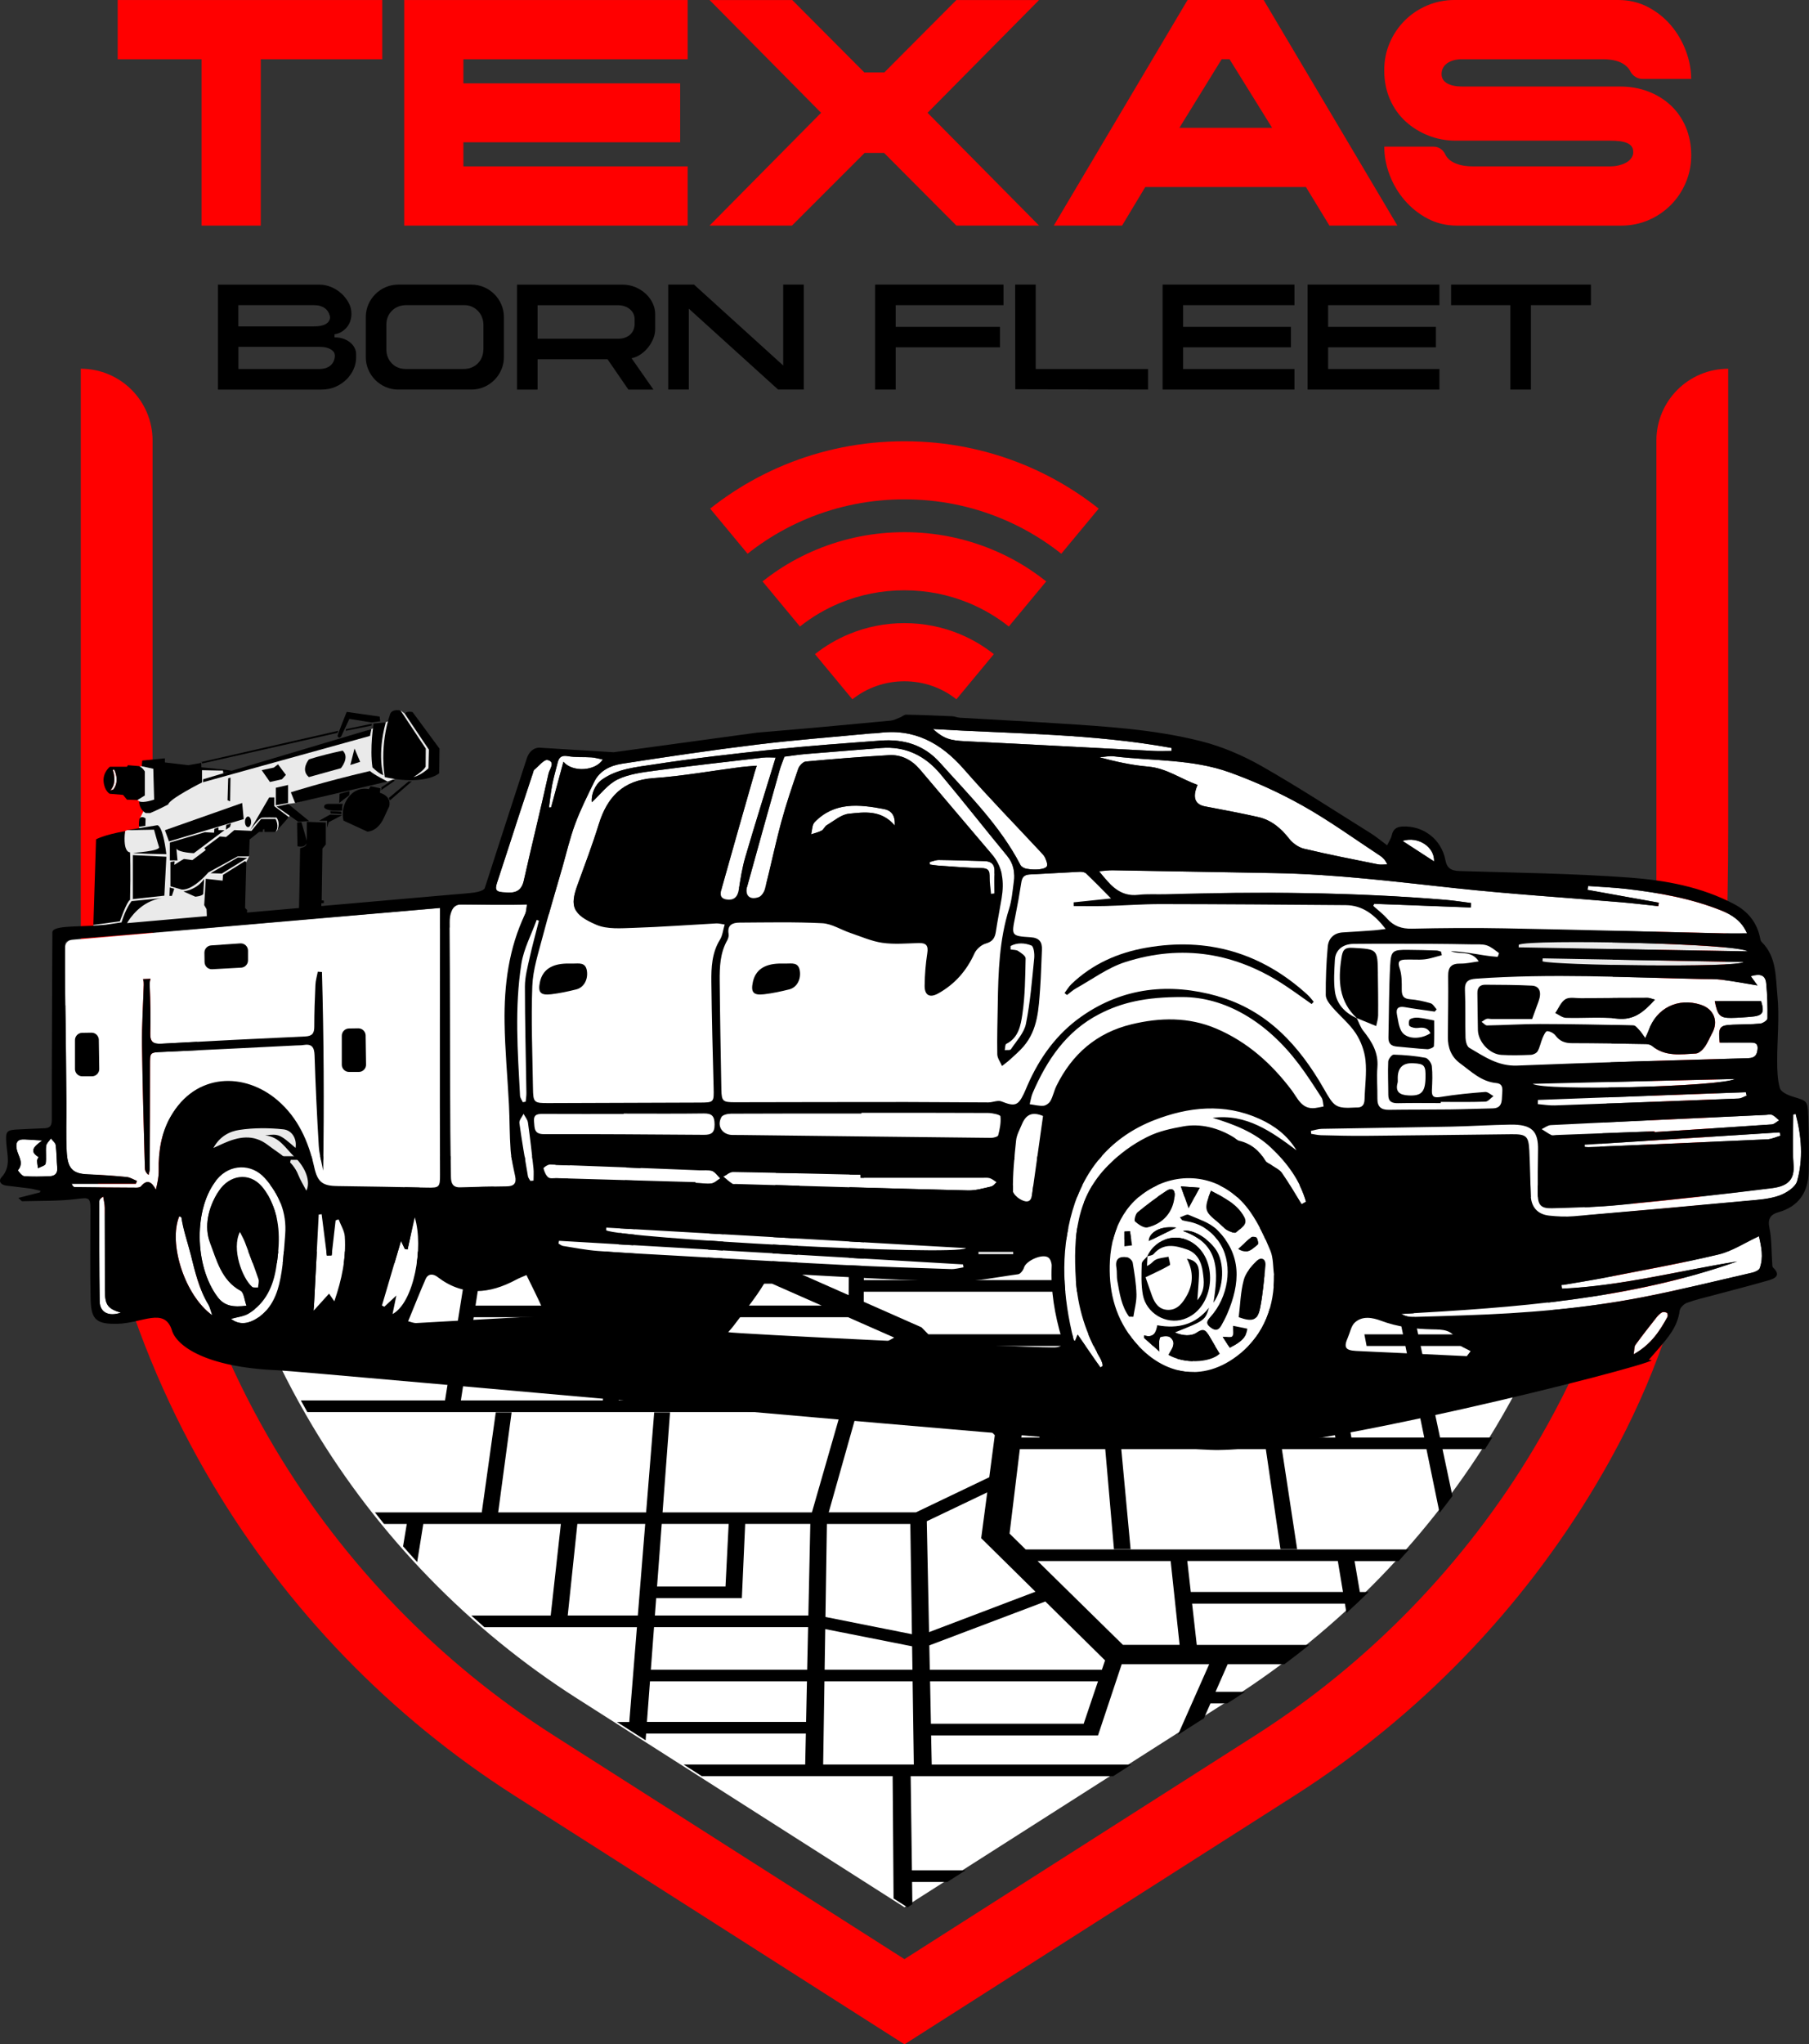 <?xml version="1.0" encoding="UTF-8"?>
<svg id="Capa_1" xmlns="http://www.w3.org/2000/svg" version="1.1" viewBox="0 0 629.47 711.17">
  <rect x="0" y="0" width="629.47" height="711.17" fill="#333333" stroke="none"/>
  <!-- Generator: Adobe Illustrator 29.5.1, SVG Export Plug-In . SVG Version: 2.1.0 Build 141)  -->
  <defs>
    <style>
      .st0 {
        fill: #fff;
      }

      .st1 {
        fill: red;
      }

      .st2 {
        fill: #eaeaea;
      }
    </style>
  </defs>
  <path class="st0" d="M68.29,349.38c0,51.64,13.99,102.37,40.47,146.72,22.73,38.08,54.51,70.82,91.9,94.66l114.06,72.72,114.06-72.72c37.39-23.85,69.17-56.58,91.9-94.67,26.47-44.35,40.46-95.08,40.46-146.72v-26.64l-246.42-21.58-246.42,33.53v14.69h-.01Z"/>
  <g>
    <path class="st1" d="M133.02.01v20.6h-42.28v57.87h-20.6V20.61h-29.19V.01h92.07Z"/>
    <path class="st1" d="M140.65.01h98.63v20.6h-78.03v8.39h75.42v20.49h-75.42v8.39h78.03v20.6h-98.63V.01h0Z"/>
    <path class="st1" d="M275.57,78.47h-28.66l38.8-39.23L246.91.01h28.77l25.07,25.18h6.97L332.79.01h28.77l-38.8,39.23,38.8,39.23h-28.77l-25.17-25.28h-6.76l-25.28,25.28h0Z"/>
    <path class="st1" d="M486.24,78.47h-23.65l-8.17-13.41h-55.91l-8.06,13.41h-23.76L413.23,0h26.48l46.53,78.47ZM425.1,20.6l-14.71,23.87h32.26l-14.82-23.87h-2.73Z"/>
    <path class="st1" d="M571.63,27.47c-1.85,0-3.53-1.05-4.35-2.7v-.02c-.41-.8-1.05-1.53-1.92-2.18s-1.94-1.14-3.21-1.47-2.78-.49-4.52-.49h-49.04c-.95,0-1.84.11-2.67.33-.84.22-1.58.54-2.23.98s-1.16.98-1.53,1.64c-.36.65-.54,1.38-.54,2.18,0,1.45.65,2.54,1.96,3.27,1.31.73,3.05,1.09,5.23,1.09h54.93c3.49,0,6.72.56,9.7,1.69,2.98,1.13,5.59,2.72,7.85,4.8,2.25,2.07,4.01,4.6,5.29,7.57,1.27,2.98,1.91,6.29,1.91,9.92,0,3.34-.64,6.5-1.91,9.48-1.27,2.98-3.02,5.58-5.23,7.79-2.22,2.22-4.79,3.96-7.74,5.23-2.94,1.27-6.12,1.91-9.54,1.91h-57c-3.78,0-7.21-.82-10.3-2.45-3.09-1.63-5.76-3.76-8.01-6.38s-4-5.56-5.23-8.83c-1.24-3.27-1.85-6.54-1.85-9.81h17.24c1.73,0,3.21,1.08,3.95,2.64,0,0,0,.02.01.03.4.84,1.02,1.56,1.85,2.18.83.62,1.91,1.11,3.21,1.47,1.31.36,2.87.54,4.69.54h47.63c1.02,0,2-.11,2.94-.33s1.8-.53,2.56-.93,1.38-.93,1.85-1.58c.47-.65.71-1.34.71-2.07,0-.87-.2-1.56-.6-2.07-.4-.51-.96-.91-1.69-1.2s-1.58-.49-2.56-.6-2.05-.16-3.21-.16h-53.73c-3.34,0-6.52-.6-9.54-1.8-3.02-1.2-5.67-2.85-7.96-4.96-2.29-2.11-4.09-4.67-5.4-7.68s-1.96-6.38-1.96-10.08c0-3.41.64-6.59,1.91-9.54,1.27-2.94,3.01-5.52,5.23-7.74s4.81-3.96,7.79-5.23c2.98-1.27,6.14-1.91,9.48-1.91h57c3.78,0,7.23.82,10.35,2.45,3.12,1.63,5.79,3.76,8.01,6.38,2.22,2.62,3.94,5.56,5.18,8.83,1.23,3.27,1.85,6.54,1.85,9.81h-16.84Z"/>
  </g>
  <g>
    <path d="M121.91,119.19c-.64-.54-1.42-.98-2.33-1.32s-1.98-.51-3.19-.51v-1.06c1.08-.17,1.99-.52,2.74-1.04.74-.52,1.35-1.11,1.83-1.77.47-.66.81-1.35,1.01-2.08.2-.73.3-1.36.3-1.9v-.56c0-1.22-.31-2.42-.94-3.6s-1.45-2.25-2.48-3.19c-1.03-.95-2.21-1.71-3.55-2.28s-2.73-.86-4.18-.86h-35.28v36.5h36.05c1.83,0,3.48-.34,4.97-1.01,1.49-.68,2.75-1.55,3.8-2.61,1.05-1.07,1.85-2.25,2.41-3.55s.84-2.58.84-3.83v-1.42c0-.68-.17-1.36-.51-2.05s-.83-1.31-1.47-1.85h-.02ZM82.97,106.16h26.26c.81,0,1.51.08,2.1.25s1.1.4,1.52.68c.42.29.76.59,1.01.91s.45.64.58.96.24.6.3.84c.07.24.1.41.1.51s0,.25-.03.43c-.02.19-.08.4-.18.63-.1.24-.26.48-.48.73s-.53.49-.94.71c-.4.22-.94.4-1.6.53-.66.14-1.46.2-2.41.2h-26.26v-7.4l.03.02ZM116.2,125.45c-.22.56-.55,1.06-.99,1.5s-1.01.79-1.7,1.04-1.55.38-2.56.38h-27.99v-7.71h27.99c1.32,0,2.35.13,3.09.4s1.3.58,1.67.91c.37.34.6.67.68.99.08.32.13.55.13.68,0,.64-.11,1.24-.33,1.8h0Z"/>
    <path d="M172.02,102.33c-1.03-1.03-2.23-1.84-3.6-2.43s-2.83-.89-4.38-.89h-25.45c-1.55,0-3.02.3-4.39.89-1.37.59-2.57,1.4-3.6,2.43s-1.84,2.23-2.43,3.6-.89,2.83-.89,4.39v13.89c0,1.55.29,3.02.89,4.39.59,1.37,1.4,2.57,2.43,3.6s2.23,1.84,3.6,2.43,2.83.89,4.39.89h25.45c1.55,0,3.02-.3,4.38-.89,1.37-.59,2.57-1.4,3.6-2.43s1.84-2.23,2.43-3.6.89-2.83.89-4.39v-13.89c0-1.55-.3-3.02-.89-4.39-.59-1.37-1.4-2.57-2.43-3.6ZM168.19,121.57c0,.91-.16,1.78-.48,2.61s-.79,1.55-1.39,2.18c-.61.63-1.34,1.11-2.18,1.47s-1.79.53-2.84.53h-20.08c-1.01,0-1.94-.17-2.76-.51-.83-.34-1.55-.83-2.15-1.47-.61-.64-1.07-1.37-1.39-2.18s-.48-1.67-.48-2.59v-8.67c0-.98.17-1.88.51-2.71s.83-1.55,1.47-2.18,1.39-1.1,2.23-1.42,1.76-.48,2.74-.48h20.18c.98,0,1.88.19,2.69.56s1.51.87,2.1,1.5,1.05,1.35,1.37,2.18.48,1.7.48,2.61v8.57h-.02Z"/>
    <path d="M224.65,102.16c-1.03-.95-2.23-1.71-3.6-2.28s-2.85-.86-4.44-.86h-36.7v36.5h7.15v-10.55h24.34l7.25,10.55h8.72l-7.61-10.9c1.05-.2,2.07-.63,3.07-1.29s1.88-1.46,2.64-2.41,1.37-1.98,1.83-3.09c.46-1.12.68-2.21.68-3.3v-5.32c0-1.28-.3-2.54-.89-3.78-.59-1.23-1.4-2.32-2.43-3.27h0ZM220.82,112.76c0,.61-.11,1.22-.33,1.83s-.56,1.15-1.01,1.62c-.46.47-1.06.86-1.8,1.17-.74.3-1.64.46-2.69.46h-27.93v-11.66h27.93c.88,0,1.67.13,2.38.38s1.33.6,1.85,1.04c.52.44.92.96,1.19,1.55s.41,1.21.41,1.85v1.77h0Z"/>
    <polygon points="272.53 127.15 241.5 99.01 232.53 99.01 232.53 135.52 239.68 135.52 239.68 107.38 270.76 135.52 279.68 135.52 279.68 99.01 272.53 99.01 272.53 127.15"/>
    <polygon points="304.52 135.52 311.67 135.52 311.67 120.81 347.97 120.81 347.97 113.71 311.67 113.71 311.67 106.16 349.18 106.16 349.18 99.01 304.52 99.01 304.52 135.52"/>
    <polygon points="360.39 99.01 353.24 99.01 353.29 135.41 399.48 135.52 399.48 128.37 360.39 128.37 360.39 99.01"/>
    <polygon points="404.54 135.52 450.43 135.52 450.43 128.37 411.69 128.37 411.69 120.81 449.21 120.81 449.21 113.71 411.69 113.71 411.69 106.16 450.43 106.16 450.43 99.01 404.54 99.01 404.54 135.52"/>
    <polygon points="454.99 135.52 500.87 135.52 500.87 128.37 462.14 128.37 462.14 120.81 499.65 120.81 499.65 113.71 462.14 113.71 462.14 106.16 500.87 106.16 500.87 99.01 454.99 99.01 454.99 135.52"/>
    <polygon points="504.93 99.01 504.93 106.16 525.56 106.16 525.56 135.52 532.71 135.52 532.71 106.16 553.59 106.16 553.59 99.01 504.93 99.01"/>
  </g>
  <path class="st1" d="M576.34,349.38c0,54.38-14.74,107.81-42.61,154.51-23.94,40.11-57.4,74.58-96.78,99.7l-122.23,77.94-122.23-77.94c-39.38-25.11-72.85-59.58-96.78-99.69-27.88-46.71-42.62-100.14-42.62-154.52v-196.13c0-13.8-11.19-24.98-24.98-24.98h0v221.12c0,59.87,16.4,117.49,46.15,167.32,25.66,43,61.24,80.18,104.8,107.96l135.67,86.5,135.67-86.5c43.56-27.78,79.15-64.96,104.8-107.96,29.74-49.83,46.15-107.47,46.15-228.23v-160.2h0c-13.8,0-24.98,11.19-24.98,24.98v196.13h-.03Z"/>
  <g>
    <path class="st1" d="M374.72,171.43c-5.74-3.79-11.87-7.05-18.23-9.68-6.48-2.68-13.27-4.74-20.16-6.12-7.07-1.42-14.34-2.13-21.62-2.13s-14.55.72-21.62,2.13c-6.9,1.38-13.68,3.44-20.16,6.12-6.36,2.63-12.5,5.89-18.23,9.68-2.61,1.72-5.14,3.56-7.59,5.5l13.02,15.7c1.98-1.57,4.03-3.06,6.14-4.45,4.63-3.06,9.58-5.69,14.71-7.81,10.68-4.42,22.02-6.66,33.73-6.66s23.05,2.24,33.73,6.66c5.13,2.12,10.08,4.75,14.71,7.81,2.11,1.39,4.16,2.88,6.14,4.45l13.02-15.7c-2.45-1.94-4.98-3.78-7.59-5.5h0Z"/>
    <path class="st1" d="M358.53,198.23c-4.19-2.77-8.67-5.15-13.32-7.07-9.67-4-19.93-6.03-30.51-6.03s-20.84,2.03-30.51,6.03c-4.65,1.92-9.13,4.3-13.32,7.07-1.9,1.26-3.75,2.6-5.54,4.02l13.02,15.7c4.21-3.35,8.86-6.09,13.89-8.17,7.11-2.94,14.66-4.43,22.45-4.43s15.35,1.49,22.45,4.43c5.03,2.08,9.68,4.82,13.89,8.17l13.02-15.7c-1.79-1.42-3.64-2.76-5.54-4.02h.02Z"/>
    <path class="st1" d="M333.95,220.57c-6.1-2.52-12.57-3.8-19.24-3.8s-13.14,1.28-19.24,3.8c-4.3,1.78-8.28,4.12-11.89,6.99l13.02,15.71c5.1-4.06,11.43-6.27,18.1-6.27s13,2.21,18.1,6.27l13.02-15.71c-3.6-2.86-7.58-5.21-11.89-6.99h.02Z"/>
  </g>
  <path class="st2" d="M46.05,275.89l1.79,2.42.56.44,1.79,2.92-1.45,2.87-.34,3.09.08.77-4.26.39-.7.33-1.5,7.86-8.26,21.75-1.26,3s.08.71.17.8,48.05-1.8,48.38-2.02,3.76-17.56,3.76-17.56l.88-3.06,1-1.97-.91-6.46,5.74-5.45,3.49,1.72.89,1.68.63-.65,2.66-3.86,1.32-.66.7-1.16-.95-3.42,2.45-.33,25.83-7.51,6.32.03s3.22-1.19,3.35-1.19,4.99-.08,5.18,0,5.32-.52,5.43-.57,2.65-3.98,2.65-3.98c0,0-.93-5.78-1.06-6.19-.14-.41-5.37-6.28-5.37-6.28l-3.11-5.34h-1.04l-1.49-1.14-2.27,2.78-3,1.37-5.04,2.38-15.39,5.79-18.19,5.07-16.2,4.65.2-.9-2.4-.6-8.41-.49-14.56-1.49-4.81.81-4.79.61,1.52,8.74h-.01Z"/>
  <path class="st2" d="M92.24,395.01c4.73-.6,5.1-.43,10.58,4.34.54-2.84-1.02-6.1-4.23-6.45-5.04-.54-10.27-.55-15.27.19-3.39.5-6.85,2.21-9.07,6.29,1.51-.69,2.46-1.14,3.42-1.57,5.26-2.33,10.41-3.39,15.52.53,3.97,3.05,8.59,5.35,10.6,10.41.74,1.87,1.83,3.59,2.8,5.46,1.58-3.12-.27-8.09-4.1-11.71-3.1-2.92-5.24-7.07-10.25-7.5h0Z"/>
  <path class="st2" d="M606.72,334.67c-23.3-.42-46.6-.84-69.89-1.26-.02.34-.04.68-.06,1.02,3.6,1.38,68.11,2.31,69.95.24Z"/>
  <path class="st2" d="M528.5,328.67c0,.3-.01.6-.02.9,26.34.46,52.69.93,79.61,1.4-2.63-2.74-75.46-4.32-79.59-2.3h0Z"/>
  <path class="st2" d="M39.36,274.69s2.48-2.37.43-6.95c-.81-.05-.53.22-.53.22,0,0,1.64,4.28-.85,6.97l.95-.25h0Z"/>
  <path class="st2" d="M352.57,436.29c0-.26-.01-.52-.02-.78h-12.09c0,.26.01.52.02.78h12.09Z"/>
  <path d="M519.31,427.15l-2.7-10.77h33.79l2.01,6.94c.97-3.64,1.87-7.3,2.7-10.97h-3.82l-2.97-10.13h-4.98l2.91,10.13h-45.4l-2.36-10.13h-4.98l2.3,10.13h-53.85l.71-10.02s.02-.08.03-.11h-127.02c.38.74,1.28,1.27,2.33,1.27h119.49l-.67,8.86h-136.17l.02-10.13h-4.98l-.4,48.33-17.99-7.95,1.16-40.38h-8.31l-1.56,40.3h-17.52l2.34-39.98.61-.32H74.28c.08.42.17.85.25,1.27h21.6l-7.83,31.86h-5.72c.42,1.35.85,2.7,1.29,4.04h23.39l-3.7,16.6h-13.63c.54,1.35,1.1,2.7,1.67,4.04h11.06l-2.75,12.34h-2.8c.64,1.35,1.3,2.7,1.96,4.04h57.5l-1.72,10.77h-50.16c.74,1.35,1.48,2.7,2.25,4.04h185.61l-10.03,34.89h-51.97l2.6-34.78h-5.51l-2.81,34.78h-51.48l4.67-34.78h-5.51l-4.87,34.78h-37.19c1.06,1.35,2.11,2.71,3.2,4.04h7.89l-1.29,7.77c1.62,1.84,3.25,3.67,4.91,5.48l2.13-13.25h47.87l-3.54,31.86h-27.62c1.5,1.36,3.01,2.71,4.54,4.04h53.09l-2.66,32.98h-4.32l10,6.37.17-2.34h55.59l-.23,10.77h-42.31l6.33,4.04h66.41l.32,42.55,4.84,3.09,1.7-1.08-.1-7.75h12.26l6.34-4.04h-18.65l-.44-32.76h70.47l6.33-4.04h-69.47l-.21-10.14h58.07l8.24-24.75h30.44l-10.88,24.56,9.06-5.78,2.27-5.17h5.83l2.79-1.78c1.15-.74,2.29-1.51,3.43-2.26h-10.28l4.21-9.58h19.73c2.94-2.19,5.84-4.43,8.69-6.73h-39.17l-1.62-14.35h53.17l.54,3.26c2.62-2.38,5.19-4.82,7.72-7.3h-3.05l-1.85-10.77h15.34c1.22-1.33,2.41-2.69,3.61-4.04h-133.38l-5.62-5.52,3.57-29.36h29.73l3.03,34.78h5.79l-3.24-34.78h50.3l5.09,34.78h5.8l-5.3-34.78h50.3l4.56,22.14c1.52-1.93,3.01-3.88,4.48-5.85l-3.45-16.29h14.77c.86-1.34,1.69-2.69,2.53-4.04h-18.16l-6.75-31.86h41.97c.61-1.34,1.2-2.69,1.79-4.04h-44.62l-4.37-20.64h-49.1l-1.93-12.34h111.25l-13.91,9.52,4.86,18.32c1.09-2.64,2.15-5.28,3.17-7.95l-2.26-8.33,6.84-4.68c1.18-3.62,2.29-7.26,3.32-10.93h-32.06.02ZM221.94,561.99h-24.39l3.35-31.86h23.61l-2.57,31.86ZM230.26,530.13h23.29l-1.1,21.76h-23.82l1.63-21.76ZM280.48,599.01h-55.37l1.06-14.13h54.62l-.3,14.13h-.01ZM280.87,580.84h-54.4l1.11-14.81h53.61l-.32,14.81h0ZM281.27,561.99h-53.39l.45-6.06h29.81l1.16-25.8h22.66l-.68,31.86h-.01ZM465.52,543.03l1.79,10.77h-52.96l-1.21-10.77h52.38ZM300.65,416.38h76.3l.94,10.77h-77.26l.02-10.77h0ZM300.62,431.19h77.63l1.23,14.13h-78.89l.03-14.13h0ZM300.58,449.36h79.25l1.29,14.81h-58.09l-2.38-2.43-20.09-8.88v-3.5h.02ZM250.86,446.55h17.77l17.3,7.63h-35.52l.45-7.63ZM250.18,458.22h44.9l16.07,7.09-14,7.67h-47.84l.86-14.76h.01ZM173.25,403.48h20.24l-2.83,21.76h-20.77l3.35-21.76h0ZM168.26,403.48l-5.09,31.86h-21.3l5.87-31.86h20.52ZM93.52,435.34l7.64-31.86h41.59l-6.06,31.86h-43.17ZM105.35,472.36l7.16-32.98h50.02l-5.27,32.98h-51.91ZM209.77,487.17h-49.4l1.66-10.77h48.82l-1.08,10.77h0ZM211.26,472.36h-48.6l2.18-14.14h47.85l-1.42,14.14h0ZM213.09,454.19h-47.63l2.28-14.81h46.84l-1.49,14.81ZM168.36,435.34l.93-6.06h26.01l3.2-25.8h19.69l-3.2,31.86h-46.63ZM243.01,487.17h-27.75l2.74-28.94h26.88l-1.87,28.94ZM245.14,454.19h-26.76l1.34-14.14,25.95,5.99-.53,8.15ZM245.94,441.83l-25.82-5.99,3.06-32.36h25.23l-2.47,38.35ZM248.5,487.17l.59-10.14h49.82l16.72-9.14,18.77,19.28h-85.9ZM287.72,530.14h29.04l.56,38.35-30.09-5.99.5-32.36h-.01ZM287.16,566.71l30.22,5.99.12,8.15h-30.56l.22-14.14ZM286.43,613.83l.45-28.94h30.68l.42,28.94h-31.55ZM288.37,526.1l9.7-34.39-3.44-.49h43.7l7.83,8.04-1.93,14.63-25.53,12.22h-30.33ZM377.08,599.65h-53.15l-.3-14.76h58.43l-4.98,14.76h0ZM383.42,580.85h-59.88l-.17-8.47,40.37-15.27,20.78,20.49-1.1,3.26h0ZM407.35,543.04l3.11,29.16h-19.72l-29.69-29.16h46.3ZM360.3,553.71l-37.02,14.06-.79-38.57,21.04-10.05-2.11,15.94,18.88,18.62ZM355.39,500.08l.31-2.55-28.68-29.31h54.49l.53,6.06h-21.95l1.63,25.8h-6.33ZM367.28,500.08l-1.5-21.76h16.61l1.9,21.76h-17.01ZM389.85,500.08l-2.96-31.86h22.1l3.74,31.86h-22.88,0ZM411.19,464.18h-24.68l-3.07-32.98h49.56l4.95,32.98h-26.76ZM449.84,468.22l-.66-4.04h-5.88l-2.59-16.6h44.07l3.42,16.6h-13.44l.77,4.04h13.5l6.56,31.86h-25.35l-7.48-41.84h-5.32l7.23,41.84h-46.38l-3.93-31.86h35.48ZM383.07,427.16l-1-10.77h68.14l1.86,10.77h-69ZM457.2,427.16l-1.92-10.77h56.31l2.64,10.77h-57.03Z"/>
  <g>
    <g>
      <path class="st0" d="M175.98,310.47c3.17.3,5.45-.37,6.28-4.07,2.79-12.46,5.88-24.85,8.63-37.32.32-1.45,2.51-4.01-.33-4.67-1.24-.29-3.12,2.17-4.68,3.42-.22.18-.26.6-.36.91-1.59,4.81-3.2,9.61-4.77,14.43-2.59,7.94-5.13,15.91-7.76,23.84-.9,2.72-.38,3.39,3,3.47h-.01Z"/>
      <path class="st0" d="M344.87,412.77c.7-.16,1.25-1,1.86-1.53-.76-.48-1.47-1.12-2.3-1.38-.81-.25-1.75-.14-2.63-.14h-42.35v-1.05c-14.77-.35-29.55-.73-44.33-.96-1.15-.02-2.32,1.04-3.48,1.6,1.06.83,2.08,1.71,3.19,2.46.31.21.86.08,1.3.09,26.91.77,53.81,1.59,80.72,2.25,2.66.07,5.36-.76,8.01-1.35h.01Z"/>
      <path class="st0" d="M191.76,280.9l4.29-15.88c3.16,3.76,11.15,3.26,13.7-.78-1.38-.27-2.64-.66-3.91-.75-2.73-.19-5.52.05-8.2-.42-2.18-.38-3.11.31-3.59,2.23-.63,2.56-1.39,5.09-1.89,7.68-.51,2.62-.77,5.3-1.14,7.95.25,0,.49-.01.74-.02h0Z"/>
      <path class="st0" d="M187.54,320.31c-.26-.09-.53-.17-.79-.26-1.83,5.09-4.5,10.05-5.33,15.3-2.38,15.21-1.27,30.56-.46,45.86.04.76.63,1.5.97,2.25.33-.06.66-.12.99-.18.09-1,.28-2.01.26-3.01-.18-12.34-.53-24.68-.52-37.02,0-3.34.91-6.71,1.64-10.01.96-4.33,2.15-8.62,3.24-12.92h0Z"/>
      <path class="st0" d="M244.86,387.38c-9.28.12-18.56.05-27.84.05v.13c-9.28,0-18.56.03-27.84-.02-1.95-.01-3.59-.01-3.33,2.71.22,2.23-.06,4.33,3.41,4.33,18.56-.04,37.12.1,55.68.23,2.55.02,3.75-.64,3.73-3.59-.02-2.94-.94-3.86-3.81-3.82v-.02Z"/>
      <path class="st0" d="M184.56,410.81c.37-.03.74-.06,1.11-.09,0-1.43.13-2.87-.02-4.28-.57-5.31-1.17-10.61-1.92-15.9-.15-1.07-1-2.03-1.53-3.04-.51,1.07-1.57,2.21-1.44,3.2.83,6.18,1.91,12.32,2.97,18.47.1.58.55,1.1.84,1.64h0Z"/>
      <path class="st0" d="M36.5,448.98c-.03-9.6,0-19.2-.05-28.8,0-1.3-.35-2.59-.54-3.89-.99.56-1.37,1.12-1.37,1.68,0,11.58-.06,23.17.15,34.75.07,3.9,3.16,5.37,7.36,3.93-4.54-1.35-5.54-2.68-5.55-7.68h0Z"/>
      <path class="st0" d="M117.83,424.24c-.35.11-.7.22-1.04.33-.46,4.06-.93,8.11-1.39,12.17-.55.02-1.11.04-1.66.06-.61-4.79-1.21-9.58-1.82-14.36-.34.04-.68.09-1.02.13-.57,11.02-1.15,22.04-1.74,33.4,1.83-2.03,3.54-3.91,5.34-5.9.59.86,1.09,1.59,1.84,2.68,2.62-7.64,4.12-14.94,3.64-22.49-.13-2.04-1.4-4-2.15-6v-.02Z"/>
      <path class="st0" d="M210.92,427.98c5.01,2.75,121,9.14,125.26,6.21-42.33-2.41-83.77-4.78-125.2-7.14-.02.31-.04.62-.05.93h0Z"/>
      <path class="st0" d="M66.31,436.21c-1.05-4.17-2.54-8.29-3.17-12.62-.03-.19-.48-.32-.75-.49-3.88,9.46,1.86,27.56,11.47,34.46-.62-1.75-.82-2.84-1.35-3.73-3.29-5.47-4.65-11.48-6.19-17.62h0Z"/>
      <path class="st0" d="M75.57,410.25c-8.22,9.77-8.08,30.1.17,41.02,2.4,3.18,5.5,3.55,10.02,2.99-.76-2.08-.89-4.59-2.04-5.21-6.7-3.62-8.36-10.81-10.63-16.7-2.13-5.53-.71-12.28,3-17.96,3.69-5.66,10.56-6.74,15-1.65,1.68,1.93,2.96,4.36,3.9,6.77,2.76,7.02,2.23,14.39,1.09,21.56-1.01,6.39-3.67,12.32-9.56,15.89-1.72,1.04-3.95,1.22-6.14,1.86,2.43,1.91,5.23,1.91,8.11.37,4.98-2.67,7.41-7.41,8.63-12.37,1.37-5.61,1.64-11.51,2.1-17.31.6-7.57-2.1-14.08-7.13-19.65-4.62-5.12-12.07-4.9-16.52.4h0Z"/>
      <path class="st0" d="M89.78,447.93c.06-.99.42-2.08.13-2.95-1.47-4.3-3.08-8.55-4.7-12.8-.42-1.11-1.03-2.14-1.74-3.58-2.98,5.97.83,16.07,4.25,19.08.43.38,1.36.18,2.06.25Z"/>
      <path class="st0" d="M287.71,287.05c2.49-1.46,4.97-3.68,7.63-3.96,5.45-.58,11.33-1.43,16,4.09.25-3.67-1.27-5.27-3.8-5.74-8.61-1.63-17.19-2.54-24.08,4.58-.89.92-.82,2.78-1.2,4.21,1.22-.41,2.53-.68,3.65-1.29.73-.39,1.08-1.47,1.8-1.9h0Z"/>
      <path class="st0" d="M342.58,299.57c-5.29-.14-10.58-.33-15.87-.39-1.06-.01-2.13.45-3.19.7.02.29.04.58.06.87.92.13,1.84.31,2.77.37,5.05.33,10.11.79,15.17.87,2.51.04,2.92,1.11,2.88,3.22-.03,1.91.3,3.84.46,5.75.39-.05.78-.1,1.17-.15,0-2.51-.09-5.03.03-7.54.12-2.53-1.08-3.64-3.48-3.7h0Z"/>
      <path class="st0" d="M471.75,385.27h.33c1.98.08,2.73-.96,2.78-2.85.12-4.53.79-9.1.33-13.56-.34-3.25-1.6-6.69-3.4-9.42-2.21-3.35-5.49-5.98-8.14-9.07-1.03-1.2-2.28-2.78-2.29-4.2-.04-5.62.17-11.26.69-16.86.26-2.85,2.1-4.79,5.29-4.96,3.63-.2,7.26-.46,10.89-.72,1.11-.08,2.21-.26,3.98-.47-3.93-5.04-8.03-8.25-13.91-8.29-21.43-.17-42.85-.33-64.28-.36-6.39,0-12.78.49-19.18.66-3.73.1-7.47.02-11.2.02,0-.43-.01-.86-.02-1.29,3.97-.42,7.95-.83,13.01-1.36-3.33-3.36-5.95-6.09-8.68-8.69-.48-.46-1.45-.61-2.18-.58-5.84.27-11.68.67-17.52.93-1.99.09-2.58,1.16-2.85,2.92-.61,3.93-1.3,7.84-2.09,11.73-1.36,6.65-1.41,6.76,5.34,7.19,3.06.2,4.07,1.66,3.94,4.45-.21,4.41-.29,8.83-.61,13.24-.52,7.15-.75,14.44-5.77,20.29-1.41,1.64-3.08,3.07-4.68,4.54-.89.82-1.88,1.52-2.82,2.27-.58-1.35-1.63-2.69-1.65-4.06-.11-5.84.08-11.68.17-17.52.18-11.16.53-22.28,3.93-33.08.95-3.02,1.21-6.28,1.64-9.45.44-3.27-.08-6.26-2.32-8.98-7.79-9.44-15.35-19.08-23.2-28.46-5.32-6.36-12.14-9.77-20.67-9.07-8.68.71-17.36,1.35-26.03,2.08-2.63.22-5.24.63-7.61.93-.69,1.94-1.27,3.29-1.66,4.68-3.78,13.46-7.57,26.92-11.27,40.4-.89,3.24.89,4.93,4.05,3.76.96-.36,1.86-1.81,2.14-2.92,1.96-7.69,3.57-15.47,5.64-23.13,1.69-6.27,3.79-12.43,5.91-18.57.36-1.05,1.64-2.43,2.6-2.52,9.65-.9,19.31-1.67,28.99-2.22,4.32-.25,7.96,1.69,10.75,4.97,8.36,9.81,16.64,19.7,25.02,29.5,3.87,4.52,4.34,9.72,3.44,15.25-.64,3.91-1.43,7.79-2.02,11.71-.33,2.19-1.14,3.44-3.51,4.11-1.54.43-3.26,1.95-3.93,3.42-2.74,6.04-6.86,10.72-12.61,13.93-2.96,1.65-4.78.65-4.73-2.75.05-3.74.34-7.51.92-11.2.43-2.72-.36-3.65-3.04-3.58-4.19.12-8.46.51-12.57-.08-3.81-.55-7.46-2.19-11.16-3.44-3.28-1.11-6.48-3.21-9.79-3.38-9.56-.49-19.16-.26-28.74-.21-2.41.01-4.37.77-3.83,3.93.12.7-.12,1.59-.48,2.23-2.5,4.42-2.67,9.28-2.62,14.13.11,12.59.35,25.18.58,37.77.08,4.11.51,4.44,4.71,4.43,19.88-.03,39.77-.08,59.65-.08,9.5,0,19,.13,28.5.14,1.55,0,3.33-.87,4.61-.35,4.53,1.82,5.73,1.57,7.76-2.64.48-.99.88-2.01,1.32-3.02,4.18-9.56,10.13-17.82,18.71-23.85,14.58-10.24,30.76-11.82,47.46-7.1,17.19,4.85,28.4,17.2,36.94,32.15,3.6,6.3,4.05,6.97,11.07,6.56l-.03.02ZM274.61,344.2c-2.87.73-5.8,1.35-8.74,1.69-3.75.44-4.67-.7-3.89-4.3.89-4.1,3.93-6.23,9.14-6.38.77,0,1.55-.01,2.32,0,2.03.03,4.38-.6,4.87,2.51.46,2.96-.99,5.79-3.7,6.48ZM456.4,349.29c-3.02-2.11-5.99-4.29-9.05-6.33-17.31-11.55-36.06-14.61-55.86-8.25-6.05,1.94-11.43,5.98-17.09,9.13-1.12.62-2.08,1.53-3.12,2.31-.29-.23-.57-.45-.86-.68.79-1.04,1.45-2.2,2.38-3.1,7.3-7.03,16.23-10.95,26.03-12.67,21.33-3.74,40.14,1.71,56.17,16.39.78.72,1.41,1.61,2.12,2.41-.24.26-.48.53-.72.79h0Z"/>
      <path class="st0" d="M206.77,271.99c-2.35,4.81-4.76,9.62-6.62,14.63-1.83,4.93-3.02,10.1-4.47,15.17-2.31,8.05-4.74,16.06-6.86,24.15-1.48,5.63-3.36,11.34-3.58,17.08-.45,11.79.05,23.62.23,35.43.08,5.17.29,5.32,5.55,5.3,17.45-.05,34.91-.13,52.36-.18,5.1-.02,5.09-.06,4.95-5.22-.32-12.26-.65-24.51-.78-36.77-.06-5.06.17-10.12,3-14.7.88-1.42,1.04-3.27,1.63-5.26-1.24-.17-2.08-.43-2.9-.38-9.59.52-19.18,1.24-28.78,1.55-4.34.14-9.16.56-12.95-1.06-8.2-3.5-9.31-6.41-6.63-13.77,2.56-7.03,5.22-14.04,7.43-21.18,2.96-9.56,8.43-15.36,19.08-16.09,10.11-.7,20.13-2.52,30.2-3.82,1.75-.23,3.53-.32,5.71-.5-.39,1.23-.56,1.73-.71,2.23-3.81,13.36-7.65,26.71-11.39,40.09-.44,1.57-1.21,3.77,1.54,4.21,2.47.4,3.89-.73,4.3-3.36.59-3.81,1.19-7.66,2.27-11.35,3.33-11.38,6.9-22.69,10.56-34.65-1.31,0-2.88-.15-4.41.02-12.5,1.45-25,2.85-37.47,4.52-4.46.6-9.18,1.17-13.13,3.09-3.48,1.7-6.06,5.26-8.94,7.91-.32-2.77,1.13-6.18,3.56-7.9,5.37-3.77,11.81-4.3,17.91-5.23,13.95-2.15,28-3.76,42.04-5.23,12.3-1.29,24.64-2.15,36.97-3.08,7.99-.6,15.05,1.45,20.61,7.65,10.12,11.28,20.97,21.96,28.05,35.63.33.63,1.3,1.15,2.06,1.29,1.4.26,2.87.34,4.29.22,1-.09,2.42-.37,2.82-1.05.38-.66-.17-2-.57-2.93-.34-.78-1.01-1.44-1.6-2.08-8.91-9.58-18.08-18.94-26.68-28.79-8.05-9.21-17.47-14.31-29.95-12.56-.76.11-1.55.05-2.32.12-13.3,1.27-26.63,2.28-39.88,3.9-15.66,1.91-31.27,4.24-46.86,6.65-3.94.61-7.71,2.35-9.63,6.29h-.01ZM204.21,337.71c.46,2.96-.99,5.79-3.7,6.48-2.87.73-5.8,1.35-8.74,1.69-3.75.44-4.67-.7-3.89-4.3.89-4.1,3.93-6.23,9.14-6.38.77,0,1.54-.01,2.32,0,2.03.03,4.38-.6,4.87,2.51Z"/>
      <path class="st0" d="M258.42,394.83c28.8.34,57.6.69,86.41.99.87,0,2.38-.4,2.51-.89.55-2.15,1.02-4.44.78-6.6-.06-.56-2.8-1.16-4.31-1.17-14.68-.09-29.37-.05-44.05-.05v.25c-15.13,0-30.25-.03-45.38.05-1.16,0-2.95.42-3.38,1.21-1.66,3.08.32,6.1,3.77,6.18,1.21.03,2.43,0,3.64.02h0Z"/>
      <path class="st0" d="M356.79,417.91c2.3.4,2.3-2.11,2.54-3.83,1.19-8.47,2.37-16.95,3.62-25.85-3.59-1.49-5.85-.75-7.37,2.93-.76,1.83-1.79,3.66-2,5.56-.63,5.87-1.18,11.78-1.11,17.67.01,1.25,2.65,3.23,4.32,3.52Z"/>
      <path class="st0" d="M350.18,363.15c-.43.21-.37,1.42-.53,2.17.73-.08,1.87.1,2.14-.29,1.91-2.87,4.59-5.67,5.23-8.86,1.51-7.5,2.1-15.2,2.88-22.84.15-1.48-.15-4.06-.96-4.39-2.28-.93-4.95-1.09-7.27.17v1.19c.91.16,1.96.09,2.69.55,1.03.65,2.58,1.7,2.57,2.55-.14,6.49-.18,13.03-1.13,19.42-.57,3.81-1.29,8.17-5.6,10.32h-.02Z"/>
      <path class="st0" d="M365.56,382.93c.88-1.61,1.23-3.52,2.04-5.18,5.45-11.06,14-18.49,26.08-21.41,9.95-2.41,19.93-2.61,29.55,1.49,10.79,4.6,19.22,12.15,26.25,21.46,2.06,2.73,3.47,6.71,8.11,6.17,1-.12,1.99-.36,2.98-.55-.22-1.03-.17-2.23-.71-3.06-2.56-3.98-5.12-7.97-7.97-11.74-11.15-14.76-25.62-23.28-40.5-23.27-12.79-.03-21.1,1.91-28.88,5.93-11.49,5.94-18.21,15.97-23.17,27.44-.53,1.22-.7,2.6-1.04,3.9,1.6.21,3.22.66,4.79.54.88-.07,2.01-.91,2.46-1.73h.01Z"/>
      <path class="st0" d="M387.12,302.76c-1.36-.02-2.72.19-4.68.34,3.91,4.82,7.23,8.94,13.66,8.21,3.17-.36,6.4-.11,9.6-.21,32.47-.94,64.92-.74,97.31,1.95,2.97.25,5.92.73,8.87,1.1-.04.52-.07,1.04-.11,1.56-11.21-.43-22.43-.86-33.64-1.28-.09.25-.19.5-.28.74,1.6,1.43,3.35,2.73,4.75,4.33,2.36,2.71,5.12,3.67,8.74,3.59,10.71-.24,21.42-.32,32.13-.12,25.49.48,50.98,1.17,76.47,1.75,2.45.06,4.9,0,7.98,0-1.9-4.43-5.34-6.5-8.88-7.93-10.51-4.23-21.61-6.19-32.81-7.51-4.52-.53-9.07-.71-13.61-1.05-.06.45-.13.9-.19,1.35,8.26,1.48,16.53,2.97,24.79,4.46-.06.4-.12.8-.18,1.2-4.31-.46-8.6-.99-12.92-1.35-19.25-1.63-38.54-2.84-57.74-4.91-20.96-2.26-41.87-4.89-62.99-5.24-18.76-.31-37.52-.67-56.28-.98h.01Z"/>
      <path class="st0" d="M382.58,263.45c5.64,1.51,11.26,2.76,16.94,3.24,6.36.54,11.3,4.25,17.2,6.37-1.9,4.39-.87,6.81,2.6,7.47,6.17,1.17,12.35,2.33,18.47,3.7,4.58,1.03,7.94,3.87,10.83,7.57,1.23,1.57,3.26,3.01,5.18,3.46,8.48,2.02,17.05,3.68,25.59,5.41,1.08.22,2.23.03,3.35.03-.68-1.52-1.52-2.36-2.49-3-8.93-5.87-17.62-12.17-26.91-17.4-8.12-4.56-16.72-8.46-25.48-11.62-12.92-4.66-26.78-3.93-40.22-5.57-1.64-.2-3.36.21-5.05.33h-.01Z"/>
      <path class="st0" d="M401.35,261.24c2.09.11,4.19.01,6.29.01,0-.35.01-.71.02-1.06-27.42-5-55.28-4.9-82.99-6.58,3.73,3.42,6.11,4,11.23,4.25,21.82,1.05,43.64,2.25,65.46,3.37h-.01Z"/>
      <path class="st0" d="M488.04,292.54c3.86,2.51,7.44,4.83,10.98,7.13.24-4.92-5.44-8.87-10.98-7.13Z"/>
      <path class="st0" d="M241.98,411.5c1.87.1,3.77.42,5.61.2,1.06-.13,2.02-1.13,3.02-1.75-.89-.86-1.65-2.13-2.71-2.49-1.41-.47-3.05-.23-4.6-.29-17.31-.69-34.62-1.4-51.93-2.01-.78-.03-2.34,1.06-2.28,1.33.28,1.14.81,2.42,1.67,3.14.61.51,1.91.24,2.9.26,16.1.47,32.2.93,48.31,1.39v.22h.01Z"/>
      <path class="st0" d="M442.29,399.35c-5.74-5.42-12.9-8.16-20.33-10.42,11.74-1.48,20.47,4.8,29.16,11.29-3.11-5.15-7.57-8.53-12.83-10.91-12.3-5.58-24.85-4.19-36.73.45-14.41,5.63-24.08,16.53-28.41,31.54-4.31,14.91-3.29,29.91.42,44.81.04.16.31.27.49.43.31-.75.6-1.47.92-2.23,2.73,3.94,5.33,7.69,7.92,11.44.26-.17.52-.33.78-.5-.02-.3.01-.62-.08-.89-.21-.62-.42-1.27-.76-1.83-4.99-8.5-7.88-17.6-8.5-27.48-.91-14.55.15-28.49,11.24-39.57,3.99-3.99,8.3-7.24,13.56-9.88,4.17-2.09,8.46-2.94,12.54-3.69,5.98-1.1,12.17.46,17.6,3.79.65.4,1.22,1.06,1.92,1.22,4.12.95,7.01,3.4,9.14,6.97.39.64,1.35.94,2.02,1.42,1.27.9,2.88,1.58,3.72,2.79,2.44,3.51,4.57,7.24,6.83,10.88.52-.29,1.03-.59,1.54-.88-2.13-7.4-6.57-13.43-12.17-18.73v-.02Z"/>
      <path class="st0" d="M19.39,398.36c-.11-.82-1.08-1.53-1.66-2.29-.58.86-1.55,1.66-1.66,2.57-.25,2.05.15,4.19-.19,6.21-.11.65-1.72,1.05-2.65,1.56-.12-.87-.29-1.74-.32-2.62,0-.37.3-.76.51-1.26-3.38-2.04-1.62-3.65,1.28-5.77-2.73-.16-4.41-.26-6.09-.37-2.45-.15-3.28.96-2.77,3.47.48,2.36,2.62,4.68.4,7.27-.05.06,1.35,1.97,2.15,2.04,2.93.24,5.9.14,8.86.03,1.78-.06,2.85-.92,2.67-2.95-.23-2.63-.19-5.28-.53-7.89h0Z"/>
      <path class="st0" d="M435.1,421.69c-7.87-11.28-20.73-14.47-31.91-9.57-10.77,4.72-16.33,14.52-16.97,26.44-.52,9.69,1.42,18.82,7.5,26.78,9.75,12.78,24.64,16.55,38.02,5.38,8.17-6.82,11.73-16.34,11.57-27.15-.38-2.83-.22-5.89-1.27-8.45-1.91-4.65-4.08-9.33-6.95-13.43h0ZM435.46,430.39c.37-.28,1.64-.1,1.84.25.38.66.65,2.07.32,2.32-1.77,1.34-3.42,3.62-6.78,1.52,1.76-1.59,3.11-2.95,4.62-4.09ZM421.37,414.24c4.57,2.39,9.02,4.47,11.53,9.02,1.63,2.96-1.38,4-2.85,5.46-.39.39-2.19-.29-3.12-.85-1.2-.72-2.14-1.86-3.25-2.75-4.65-3.77-4.83-4.47-2.32-10.88h0ZM417.44,413.17c-1.51,2.8-2.67,4.97-3.85,7.17-.69-1.96-1.51-4.29-2.69-7.62,2.46.17,4.51.32,6.54.46h0ZM395.84,421.7c3.26-2.68,6.65-5.23,10.19-7.52,1.63-1.05,3.05-.44,2.66,2.25-.56,5.15-3.83,9.22-9.41,10.55-1.26.3-3.14-1.03-4.34-2.07-.38-.34.15-2.6.9-3.21h0ZM409.35,427.03c-3.24,1.58-6.5,3.18-9.63,4.71.16-3.24,4.6-5.49,9.63-4.71ZM391.24,428.44c.65-.04,1.3-.08,1.96-.12.23,1.64.47,3.27.7,4.91-.89.11-1.77.21-2.66.32v-5.11h0ZM394.37,458.07c-.5-.01-.99-.03-1.49-.04-2.69-3.69-3.3-8.13-4.09-12.48-.27-1.5-.06-3.09-.32-4.59-.53-3.1,1.08-4.01,3.7-3.59.76.12,1.84,1.13,1.96,1.87.62,3.65,1.22,7.34,1.31,11.04.07,2.59-.69,5.2-1.08,7.8h.01ZM397.29,439.61c.03-.88,1.22-1.72,1.93-2.58h-.02c3.09-6.78,11.42-8.63,17.14-3.7,7.78,6.71,5.71,22.19-4.35,25.53-6.34,2.11-13.15-2.16-14.3-8.39-.65-3.53-.51-7.25-.4-10.87h0ZM411.66,428.24c3.28-.76,8.46,2.38,11.3,6.27,3.24,4.43,3.09,13.34-.72,18.66,1.63-10.39,2.53-20.4-10.58-24.93ZM406.57,471.34c.97-1.99,3.16-4.17.49-6.21-.74-.56-3.3-.24-3.45.21-.47,1.37-.17,3-.17,4.87-1.53-1.37-3.45-3.1-5.37-4.83.02-.28.03-.55.05-.83,3.35,1.03,4.12-1.08,4.58-3.52,7.28,1.33,13.36-.25,18.01-6.12-1.35,4.39-1.52,4.51-11.82,8.6,2.8,1.23,5.49,1.46,7.66-.03,2.21-1.51,3.08-.7,4.11,1.09,1.22,2.13,2.51,4.22,3.79,6.37-3.45,3.2-12.4,3.55-17.87.41h0ZM421.29,461.84c-1.77-1.33-1.45-2.22-.13-3.67,6.14-6.75,8.01-17.62,3.66-25.1-2.42-4.16-6.35-7.24-11.46-8.14-.64-.11-1.29-.24-1.91-.42-.17-.05-.28-.3-.89-1.02,1.28-.4,2.39-1.17,3.03-.88,3.32,1.48,7.15,2.58,9.65,5,9.11,8.83,8.27,18.98,3.84,29.37-.6,1.41-1.32,2.76-2.07,4.1-.92,1.64-2,2.06-3.72.76h0ZM427.93,468.9c-.93-1.45-1.67-2.6-2.48-3.86,1.3,0,2.78.42,3.35-.12.57-.54.21-2.05.29-3.68,1.47.3,3.08.62,4.95,1-.44,3.74-3.31,5-6.1,6.67h-.01ZM440.31,440.38c-.51,4.91-.88,9.87-1.86,14.7-.88,4.32-2.65,4.87-7.43,3.15.53-4.32.64-8.78,1.76-12.98.65-2.45,2.63-4.77,4.54-6.59,1.51-1.44,3.25-.83,2.99,1.72Z"/>
      <path class="st0" d="M551.45,398.92c.43.05.86.15,1.29.13,20.74-.88,41.48-1.75,62.22-2.71,1.55-.07,3.06-.82,4.59-1.26-.1-.39-.19-.78-.29-1.16-22.61,1.44-45.22,2.88-67.83,4.32,0,.23.01.46.02.69h0Z"/>
      <path class="st0" d="M406.36,455.65c3.44.11,5.28-2.62,6.61-5.01,2.17-3.88,2.4-8.23.03-12.79,4.08.7,4.27,3.3,4.18,5.98-.09,2.52-.32,5.04-.56,8.47,2.87-3.49,2.31-6.7,1.92-9.72-.45-3.5-1.92-6.71-5.54-7.95-4.01-1.37-8.14-2.39-11.57,1.58-.44.51-1.41.56-2.16.8-.06,1.12-.12,2.24-.17,3.35,1.48-.57,2.1-1.74,3.05-2.17,1.35-.62,2.95-.71,4.44-1.03.17,1.01.76,2.74.45,2.92-2.59,1.51-5.35,2.74-8.44,4.23.79,2.28,1.49,4.39,2.25,6.47.95,2.59,2.44,4.76,5.49,4.86h.02Z"/>
      <path class="st0" d="M597.55,388.63c-19.3.9-38.6,1.78-57.9,2.75-1.08.05-2.13.92-3.19,1.4,1.11.7,2.18,1.47,3.34,2.05.44.22,1.09.03,1.64.01,11.36-.43,22.73-.86,34.09-1.29,0,.09.01.18.02.27,13.65-.87,27.31-1.72,40.96-2.67.88-.06,1.71-.92,2.56-1.41-.78-.65-1.48-1.47-2.36-1.88-.63-.29-1.51-.06-2.28-.03-5.62.26-11.25.53-16.87.79h-.01Z"/>
      <path class="st0" d="M604.95,382.15c.96-.04,1.89-.66,2.83-1.01-.1-.4-.2-.79-.3-1.19-24.12.9-48.23,1.79-72.35,2.69-.01.48-.03.97-.04,1.45,1.98.16,3.98.52,5.95.45,21.3-.74,42.61-1.54,63.91-2.39h0Z"/>
      <path class="st0" d="M597.93,436.43c-12.97,3.08-26.11,5.44-39.2,8-5.1,1-10.24,1.79-15.37,2.67.07.41.14.81.21,1.22,20.64-.96,40.64-6.22,60.93-9.48-37.85,13.32-77.33,16.04-116.96,18.27,1.35.74,2.69,1.09,4.02,1.06,6.06-.13,12.12-.37,18.18-.57,20.77-.68,41.45-2.35,61.86-6.32,12.76-2.48,25.4-5.62,38.08-8.53.99-.23,2.4-.84,2.67-1.61,1.33-3.72.56-7.41-.3-11.07-4.96,2.29-9.32,5.22-14.11,6.36h-.01Z"/>
      <path class="st0" d="M623.98,387.71c0,5.83-.33,11.68.1,17.48.35,4.61-1.34,7.39-7.36,8.15-17.5,2.21-35.06,4.09-52.62,5.81-8,.78-16.07,1.05-24.11,1.24-3.88.09-4.88-1.17-4.91-5-.03-5.08,0-10.16.09-15.23.13-6.53-2.03-9-9.67-8.87-6.84.11-13.67.56-20.51.7-15.01.3-30.02.48-45.03.77-1.27.02-2.54.46-3.81.71.03.34.05.68.08,1.02,1.13.17,2.25.46,3.39.49,5.08.12,10.15.26,15.23.22,17-.15,34-.37,51-.56,5.22-.06,6.03.59,6.29,5.7.26,5.18.33,10.37.5,15.56.13,4.03,2.35,6.62,6.4,7.05,2.84.3,5.75.45,8.59.21,20.12-1.72,40.23-3.53,60.34-5.39,3.73-.35,7.59-.58,11.07-1.79,2.46-.86,5.69-2.92,6.3-5.08,2.16-7.72,1.53-15.62-.52-23.33-.28.06-.56.11-.84.17v-.03Z"/>
      <path class="st0" d="M603.74,375.35c-23.47.56-46.93,1.13-70.4,1.69,3.88,2.55,65.33,1.01,70.4-1.69Z"/>
      <path class="st0" d="M578.29,456.59c-.74.4-1.37,1.07-1.9,1.74-2.49,3.15-4.97,6.31-7.33,9.56-.44.61-.33,1.63-.61,3.26,5.98-3.35,9.03-8.02,11.74-12.96.21-.37.11-1.31-.16-1.46-.47-.27-1.29-.38-1.74-.14h0Z"/>
      <path class="st0" d="M330.95,441.52c1.43.05,2.87-.4,4.31-.61-.05-.34-.11-.68-.17-1.02-46.86-2.74-93.73-5.47-140.59-8.21-.06.32-.11.64-.17.96.53.29,1.03.74,1.58.83,4.02.64,8.03,1.43,12.07,1.74,8.91.68,17.83,1.12,26.75,1.62,19.83,1.12,39.66,2.29,59.5,3.29,12.23.62,24.48.99,36.72,1.4Z"/>
      <path class="st0" d="M599.26,340.84c-2.4-.31-4.85-.21-7.28-.26-26.14-.55-52.27-1.96-78.42-.11-2.72.19-3.94,1.05-3.81,4.02.24,5.51.04,11.03.2,16.55.03,1.2.46,2.98,1.31,3.47,5.16,3.03,10.01,6.46,16.68,6.19,26.79-1.1,53.59-1.82,80.39-2.58,2.41-.07,3.07-1.23,3.24-3.2.21-2.47-1.59-2.21-3.12-2.23-3.38-.03-6.76,0-10.06,0-.55-5.41-.07-6.03,4.55-6.22,3.2-.13,6.41-.08,9.59-.39.91-.09,2.47-1.15,2.48-1.78.07-4.06-.03-8.15-.43-12.19-.28-2.81-1.94-3.53-5.37-2.5.95,1.3,1.81,2.48,2.34,3.22-3.77-.62-8.01-1.42-12.29-1.97v-.02ZM544.71,347.59c1.4-.84,3.64-.33,5.51-.34,7.7-.07,15.41-.12,23.11-.13.7,0,1.4.34,2.53.63-3.86,4.24-7.31,7.25-13.16,6.61-5.88-.65-11.88-.07-17.82-.27-1.25-.04-2.48-1.08-3.71-1.66,1.15-1.67,1.97-3.88,3.55-4.83h-.01ZM595.77,359.41c-.89,1.63-1.57,3.41-2.66,4.89-.72.98-1.96,2.13-3.02,2.19-5.22.28-10.62,1.17-15.2-2.62-.54-.44-1.41-.66-2.13-.67-8.6-.15-17.2-.3-25.8-.31-2.41,0-4.21-.68-5.69-2.66-.62-.82-1.91-1.5-2.91-1.52-.53-.01-1.22,1.48-1.6,2.39-.64,1.5-.91,3.17-1.69,4.57-.38.68-1.54,1.24-2.38,1.28-3.42.14-6.85.23-10.26.02-4.11-.25-8.05-4.53-8.16-8.62-.11-4.29-.09-8.58-.18-12.86-.04-1.95.9-2.94,2.76-2.93,5.41.04,10.82.05,16.22.32,2.68.14,3.46,2.31,2.3,5.49-.66,1.8-1.31,3.6-2.23,6.11h-14.2c-.55,0-1.15-.2-1.64-.04-.63.2-1.17.68-1.75,1.04.64.43,1.28,1.25,1.91,1.24,6.18-.1,12.36-.51,18.53-.5,10.8.02,21.59.23,32.39.5.76.02,1.55,1.13,2.22,1.84.6.63,1.04,1.4,1.9,2.57.57-1.3.91-1.94,1.15-2.62,2.74-7.86,10.24-11.56,18.21-8.97,4.53,1.47,6.21,5.71,3.93,9.87h-.02ZM609.07,353.73c-2.2.17-4.4.35-6.61.37-3.98.04-4.84-.8-5.79-5.87h16.11c1.29,4.12.64,5.15-3.72,5.49h0Z"/>
      <path class="st0" d="M479.29,382.17c-.04,2.81,1.24,3.97,4.03,3.93,7.06-.11,14.12-.06,21.18-.14,4.97-.06,9.93-.27,14.89-.36,3.28-.06,3.19-2.5,3.29-4.67.07-1.66.62-3.9-2.01-4.14-5.21-.49-8.7-4-12.58-6.84-3.11-2.28-4.31-5.45-4.28-9.19.05-7.06.19-14.13.1-21.19-.04-3.08,1.07-4.4,4.23-4.34,2.14.04,4.29-.5,6.43-.77-2.71-4.08-6.61-2.22-9.74-3.54,3.87.14,7.66.79,11.45,1.41,1.58.26,3.17.46,4.77.55.16,0,.62-1.25.51-1.33-1.35-.98-2.68-2.16-4.23-2.66-1.52-.49-3.28-.32-4.93-.35-4.97-.09-9.93-.17-14.9-.19-8.83-.03-17.66-.08-26.49.02-3.86.04-6.35,2.18-6.53,5.56-.19,3.63-.47,7.33,0,10.91.59,4.49,3.52,7.54,7.63,9.39.75,1.5,1.28,3.17,2.3,4.45,2.95,3.72,5.26,7.52,4.87,12.59-.28,3.62.05,7.28,0,10.92v-.02ZM483.74,335.79c.27-5.1.93-5.39,6.2-5.35,3.31.02,6.62.12,9.93.22.53.02,1.05.26,1.57.4.09.41.18.82.27,1.23-1.99.5-3.96,1.22-5.99,1.45-2.29.26-4.63-.02-6.94.1-2,.11-2.48.86-1.73,3.05.78,2.27.74,4.88.72,7.33-.01,2.17.57,3.23,2.92,3.41,2.4.18,4.81.71,7.12,1.39.84.25,1.42,1.39,2.12,2.12-.23.26-.46.52-.69.78-3.46-.51-6.94-.94-10.38-1.55-2.27-.4-3.19.41-2.75,2.62.38,1.92.58,4.01,1.5,5.67,1.57,2.84,6.53,3.14,10.16.77-.95-1.89-2.44-2.11-4.36-1.83-.95.14-2.15-.11-2.91-.65-.37-.26-.31-2.04.11-2.33.76-.53,1.95-.67,2.93-.58,1.82.17,3.61.62,5.53.97,0,2.78.09,5.87-.11,8.94-.03.42-1.52,1.09-2.31,1.05-3.52-.2-7.03-.65-10.55-.92-2.01-.16-3-1.08-2.95-3.15.19-8.38.15-16.77.6-25.14h-.01ZM483.04,369.31c.04-.87,1.26-2.44,1.9-2.42,3.7.11,7.41.43,11.04,1.1.93.17,2.11,1.82,2.23,2.9.31,2.72.17,5.5.03,8.25-.13,2.54.83,2.84,3.19,2.45,5.08-.84,10.22-1.32,15.35-1.72.92-.07,1.92.93,2.89,1.44-.94.67-1.85,1.89-2.81,1.93-5.17.19-10.36.09-15.54.09v.42c-4.96,0-9.92-.07-14.88.03-2.16.05-3.38-.57-3.38-2.91,0-3.86-.2-7.72-.03-11.56h.01ZM478.87,356.95c-2.38-.98-4.57-1.88-6.75-2.77l.08.08-.09-.09h.01c-6.19-5.79-6.54-13.01-5.35-20.8.41-2.71.9-3.83,3.94-3.65,8.63.5,8.64.36,8.76,8.95.06,4.85.14,9.7.09,14.55-.01,1.27-.45,2.54-.68,3.72h-.01Z"/>
      <path class="st0" d="M144.34,423.54c-.95,4.22-1.72,7.67-2.5,11.12-.32-.05-.64-.09-.96-.14-.46-.97-.92-1.94-1.34-2.82-2.24,7.62-4.43,15.06-6.62,22.5.27.14.54.28.81.43,1.14-1.06,2.27-2.12,4.19-3.9-.55,2.68-.91,4.41-1.33,6.45,7.47-3.97,10.92-23.22,7.75-33.64h0Z"/>
      <path class="st0" d="M490,381.05c4.53.27,5.89-1.1,6.02-5.97.12-4.47-.33-5.02-4.26-5.22-3.73-.19-5.53,1.67-5.39,5.56.02.44.04.9-.07,1.31-.89,3.27,1.03,4.16,3.7,4.31h0Z"/>
      <path class="st0" d="M183.39,314.65h-22.89c-2.24,0-4.06,1.82-4.06,4.06,0,0,.12,54.8.27,75.22.04,5.19.14,10.38.21,15.57.03,2.12.6,3.67,3.21,3.59,5.41-.17,10.82-.27,16.23-.34,2.43-.03,3.44-1.01,2.91-3.52-.63-3.02-1.37-6.05-1.59-9.11-.38-5.22-.31-10.46-.57-15.69-.48-9.57-1.39-19.12-1.53-28.69-.18-12.99,1.44-25.74,7.13-37.68.46-.97.44-2.16.68-3.4h0Z"/>
      <path class="st0" d="M153.12,315.87l-128.18,11.1c-1.28.11-2.27,1.19-2.27,2.47v20.26h.06c.19,11.33.27,22.68.37,34.02.05,5.63-.19,11.27.11,16.89.3,5.75,1.9,7.73,7.31,7.94,4.52.18,9.04.49,13.54.93,1.23.12,2.41.9,3.61,1.37-.13.32-.25.64-.38.97h-22.35c.34.88.71,1.18,1.09,1.18,7.17.09,14.33.15,21.5.18.52,0,1.24-.11,1.53-.46,2.11-2.52,3.65-1.67,5.18,1.16.6-2.49,1.04-4.62.99-6.74-.16-6.55.94-13.05,4.1-18.58,8.9-15.6,25.94-15.44,37.24-5.76,7.11,6.09,10.79,14.33,12.79,23.35,1.12,5.06,2.89,6.43,7.86,6.49,10.49.12,20.98.33,31.47.54,4.16.08,4.45-.14,4.43-4.45-.11-21.85,0-92.86,0-92.86h0ZM112.45,407.24c-.53-2.89-1.35-5.77-1.53-8.68-.63-10.47-1.13-20.94-1.46-31.42-.09-2.91-1-4.13-3.92-3.62-.76.13-1.54.1-2.31.14-15.55.77-31.1,1.57-46.65,2.27-4.43.2-4.38.07-4.38,4.57,0,12.04-.03,24.08-.09,36.11,0,.7-.28,1.41-.42,2.11-.86-.7-1.25-1.45-1.27-2.21-.38-14.34-.83-28.68-1-43.02-.08-6.95.38-13.9.6-20.86.02-.77-.02-1.47-.25-2.03l2.61-.08c-.23.61-.31,1.38-.27,2.38.22,5.52.34,11.05.19,16.56-.08,3.02,1.03,3.77,3.88,3.61,16.65-.93,33.3-1.77,49.95-2.52,2.49-.11,3.24-1.06,3.24-3.41,0-4.86.18-9.72.4-14.57.07-1.53.54-3.04.83-4.57.48.03.96.07,1.44.1.65,23.02.78,46.05.42,69.12v.02Z"/>
    </g>
    <g>
      <path d="M45.25,313.04c.27-10.29,0-16.54,0-16.54,0,0-2.59.27-1.73-7.37-7.51,1.33-10.1,2.86-10.1,2.86l-.93,29.76,9.23-1.26s2.39-6.91,3.52-7.44h0Z"/>
      <path d="M54.78,287.07l-10.56,1.73,9.38-.18s1.25,4.58,1.74,6.03c.5,1.44-9.02,2.04-9.02,2.04,0,0,.6.3,11.56.45-1.25-10.26-3.11-10.06-3.11-10.06h0Z"/>
      <polygon points="46.23 312.77 57.19 311.58 57.89 298.03 46.23 297.48 46.23 312.77"/>
      <polygon points="84.8 284.94 84.27 279.33 57.39 288.81 58.81 292.7 84.8 284.94"/>
      <path d="M87.38,285.89c0-1.01-.48-1.84-1.07-1.84s-1.07.82-1.07,1.84.48,1.84,1.07,1.84,1.07-.82,1.07-1.84Z"/>
      <path d="M100.51,284.25l-5.05-3.79v-3.06h-1.79l-6.61,11.36s3.06-4.18,4.05-4.32c1-.13,5.11-.03,5.11-.03,0,0,1.43,1.59.3,4.35,2.92-3.29,3.98-4.52,3.98-4.52h.01Z"/>
      <polygon points="95.99 280.12 100.25 279.33 100.25 273.07 95.99 274.04 95.99 280.12"/>
      <polygon points="107.55 285.61 100.25 279.66 96.22 280.57 103.81 285.89 107.55 285.61"/>
      <path d="M114.37,286.02l4.66-2.44s-4.08-.2-4.16-.2-3.81,2.12-3.81,2.12h2.76v2.44l.55-1.92h0Z"/>
      <path d="M128.74,268.21c-17,3.99-27.53,7.41-27.53,7.41.13.37,1.49,3.72,1.49,3.72l32.15-7.47s-4.91-2.46-6.11-3.65h0Z"/>
      <path d="M118.61,267.24s3.19-3.75.63-6.11c-8.34,1.79-11.76,3.06-11.76,3.06,0,0-3.03,3.61,0,6.14l11.13-3.09h0Z"/>
      <polygon points="121.9 266.12 125.32 265.02 123.36 260.4 121.9 266.12"/>
      <path d="M133.9,270.33c7.57,1.74,15.49,1.39,18.93-1.34l.1-8.57-9.36-12.7s-2.19-.55-2.69.6c6.18,9.27,8.37,12.45,8.37,12.45l-.15,6.48s-2.34,2.34-5.23,3.09c3.99-2.54,4.23-3.69,4.23-3.69l.05-6.24-8.77-13.23s-2.59-.7-3.54,1c0,0-3.84,9.86-1.94,22.17v-.02Z"/>
      <path d="M129.6,266.95c2.39,2.32,3.78,2.72,3.78,2.72,0,0-2.23-7.17.85-18.36l-4.23.4s-1.39,8.6-.39,15.24h0Z"/>
      <path d="M118.71,256.19l2.86-6.11,7.68,1.23,3.05-.4-.2-1.63-11.46-1.63s-3.3,8.17-3.19,8.4c.53,1.13,1.26.13,1.26.13h0Z"/>
      <polygon points="79.41 270.76 79.18 278.39 80.07 278.75 80.2 270.5 79.41 270.76"/>
      <path d="M53.65,278.15s-3.79,1.35-5.25.59c.1,3.07,2.32,4.1,2.32,4.1h1.53s2.69-1.1,6.28-2.99c.3-1.89,11.76-7.66,11.76-7.66v-4.26l5.9.12h1.39s.07.62.12.9l2.12-.58-9.14,2.72-.06,1.03,58.13-16.12.48-2.37-48.61,14.49-2.78-.44-7.76-.75-.05-1.54-4.53.8-8.12-.95v-1.44l-7.87.77-.2,1.97,4.03.9.3,10.71h0Z"/>
      <path d="M38.14,276.12l4.68.4,1.36,1.66,3.65.13,2.56-1.59v-8.34s-.7-1.33-1.99-1.86l-3.89-.33-.33.53h-5.94s-2.49,1.96-2.19,5.18,2.09,4.22,2.09,4.22h0ZM39.25,267.97s-.27-.27.53-.22c2.05,4.58-.43,6.95-.43,6.95l-.95.25c2.49-2.69.85-6.97.85-6.97h0Z"/>
      <polygon points="95.27 267.02 91.06 267.92 93.93 272.03 98.12 271.08 99.48 269.56 96.74 265.9 95.27 267.02"/>
      <polygon points="70.33 265.6 117.44 254.94 117.69 254.22 69.71 265.16 70.28 265.17 70.33 265.6"/>
      <path d="M129.34,251.78c-.07,0-8.99,1.87-8.99,1.87v.57l8.89-1.79s.18-.65.1-.65h0Z"/>
      <path d="M135.39,280.63c-.03.08-.05.13-.05.13,0,0,.05-.12.05-.13Z"/>
      <path d="M132.19,275.78l.2-1.53-3.42-.76-.63,1.03s-4.05-1.16-7.07,2.82c-3.02,3.99-1.73,8.14-1.73,8.14l8.3,3.82s3.49.13,5.75-4.82c1.53-3.36,1.8-3.87,1.81-3.85.2-.64.86-3.55-3.2-4.85h0Z"/>
      <polygon points="121.62 275.21 118.16 276.14 118.03 279.33 121.52 276.63 121.62 275.21"/>
      <path d="M119.26,279.66h-5.26s-1.25.06-1.22,1.03c.02.97,2.62,1.57,6.25,1.3-.05-1.32.23-2.32.23-2.32h0Z"/>
      <polygon points="118.78 282.36 114.92 282.16 115.05 282.96 118.78 283.21 118.78 282.36"/>
      <polygon points="143.28 271.83 142.17 271.83 135.31 277.57 135.65 278.47 143.28 271.83"/>
      <path d="M137.38,271.55l-.71-.24-4.03,2.61.15.21s-.17.77-.22.79c-.06.02,4.82-3.36,4.82-3.36h-.01Z"/>
      <path d="M95.89,289.41c1.42-1.97,0-4.51,0-4.51h-5.03l-3.34,4.13-5.98-.27-2.89,2.42-2.13-.2-5.44,4.05.52.66-4.65,3.52s-2.72-.4-2.92-.4-3.39,2.07-3.39,2.07l.13-1.27-1.46.27v8.44l3.92,1.13c3.99.33,9.3-5.98,9.3-5.98l10.16-5.55h3.97l.2-5.88,3.29-2.64h1.3l.05-.87.52-.1v.97h3.87Z"/>
      <polygon points="77.19 303.88 86.03 298.45 82.77 298.28 73.28 303.76 77.19 303.88"/>
      <path d="M63.84,310.11l4.11,1.82s2.16-.12,2.76-.91c.35-4.92.32-5.29.32-5.29,0,0-2.07,3.61-7.2,4.38h0Z"/>
      <polygon points="60.64 309.17 59.08 308.72 58.97 311.66 59.8 311.66 60.64 309.17"/>
      <path d="M67.45,296.81l10.65-8.01-2.09-.04v-.93l-1.4.46-.13,1.39-3.19-.17-12.19,3.59v6.21h2.66l-.38-4.06c1,1.37,6.08,1.54,6.08,1.54v.02Z"/>
      <polygon points="80.05 287.63 80.37 286.45 78.72 287.01 78.62 288.6 80.05 287.63"/>
      <path d="M50.66,284.71s-1.5-1.19-2.16.19c-.3,1.78-.1,2.73-.1,2.73l2.18-.34.08-2.59h0Z"/>
      <path d="M110.59,338.01c-.29,1.52-.76,3.03-.83,4.57-.23,4.85-.4,9.71-.4,14.57,0,2.36-.75,3.3-3.24,3.41-16.66.75-33.31,1.59-49.95,2.52-2.85.16-3.96-.59-3.88-3.61.15-5.52.03-11.05-.19-16.56-.04-1.01.04-1.8.29-2.42-.07,0-2.55.12-2.62.12.16.53.07.41.22.96.03.34.04.69.03,1.07-.21,6.95-.68,13.91-.6,20.86.17,14.34.62,28.68,1,43.02.02.76.41,1.52,1.27,2.21.15-.7.42-1.41.42-2.11.05-12.04.09-24.08.09-36.11,0-4.51-.05-4.37,4.38-4.57,15.55-.7,31.1-1.5,46.65-2.27.77-.04,1.56,0,2.31-.14,2.92-.5,3.83.72,3.92,3.62.33,10.48.83,20.96,1.46,31.42.17,2.91,1,5.79,1.53,8.68.36-23.08.23-46.11-.42-69.12-.48-.03-.96-.07-1.44-.1v-.02Z"/>
      <path d="M629.19,388.3c-.15-5.4-.3-5.27-5.53-6.87-1.64-.5-3.96-1.59-4.32-2.88-.86-2.99-.93-6.27-.94-9.44-.02-7.59.83-15.24.08-22.74-.64-6.42-.2-13.53-5.52-18.73-.35-.34-.43-1-.54-1.54-1.14-5.33-4.29-9.12-9.03-11.61-11.38-5.98-23.87-8.28-36.37-9.2-19.7-1.45-39.49-1.68-59.25-2.29-2.79-.09-4.3-.99-4.82-3.78-1.36-7.24-7.7-12.09-14.99-11.69-2.07.11-3.22.97-3.68,3.05-.25,1.15-.99,2.2-1.6,3.48-2.21-1.63-3.89-3.06-5.74-4.21-12.62-7.87-25.09-16.03-38.01-23.38-6.54-3.71-13.71-6.78-20.99-8.62-16.3-4.13-33.12-5.13-49.86-6.21-11.38-.73-22.76-1.3-34.14-1.97-.87-.05-1.72-.47-2.59-.51-5.34-.23-10.68-.45-16.03-.55-.68-.01-1.36.66-2.07.94-1.11.43-2.23,1.03-3.39,1.14-15.49,1.47-30.99,2.9-46.49,4.18l-49.86,6.81-25.63-1.57s-3.19-.42-4.59,3.76c-1.4,4.19-14.57,44.97-14.57,44.97,0,0-.08,1.42-5.4,1.85-.04,0-.11,0-.17.01-.56.07-1.18.13-1.91.18-1.17.08-2.35.19-3.52.29-8.84.77-26.72,2.34-45.9,4.02v-.95l.87-.09v-.86l-.75-.08.26-18.03,1.17-1.42v-7.6l-6.6-.28v6.63l-1.87-6.5-1.52.15v.3l.13,7.9s2.41.74,3.11-1c.07,1.07-1.02,1.38-2.19,1.72-.05,4.5-.38,20.58-.38,20.79-6.09.53-12.2,1.07-18.11,1.59l.06-.91-.72-.67.42-15.99-.47-.32-7.62,4.76-.15,2.02-5.85-.65-.55,9.17.82,1.39.1,2.43c-12.3,1.08-22.5,1.98-27.75,2.44l-.02-.02c.9-1.57,4.86-7.68,12.05-8.67l-10.46,1.03s-1.93,2.26-3.52,7.41c-2.58.38-4.33.64-5.51.82-1.64.12-3.28.26-4.93.35-6.18.33-13.62.04-13.62,2.29,0,3.55-.26,51.64-.2,65.21,0,1.98-.56,2.87-2.55,2.93-2.97.08-5.94.3-8.92.41-4.48.17-4.64.67-4.32,5.08.27,3.86,1.61,7.95-1.65,11.5-1.28,1.39-.3,2.71,1.55,2.96,2.73.37,5.48.62,8.21,1,1.26.18,2.49.53,3.73.81-.05.18-.1.37-.16.55-2.33.6-4.66,1.19-7.52,1.93.88.78,1.11,1.16,1.33,1.15,6.36-.19,12.76.01,19.05-.78,4.08-.51,4.7-.64,4.7,3.57,0,10.49-.19,20.99.07,31.48.18,7.04,2.14,8.51,9.25,8.37,8.72-.17,16.49-5.98,19.06,2.35,1.64,5.31,11.63,12.77,36.72,13.81,12.66.68,289.02,26.06,324.52,27.69,31.28,1.44,150.86-28.74,153.66-31.17-.32-.05-.65-.11-1.02-.16,1.5-1.72,2.48-2.84,3.45-3.96,3.32-3.83,6.57-7.65,7.26-13.02.13-1.06,1.44-2.42,2.52-2.82,2.99-1.11,6.13-1.81,9.22-2.64,6.39-1.72,12.81-3.34,19.16-5.18,2.22-.64,4.55-1.7,1.62-4.48-.31-.29-.25-1.01-.29-1.54-.3-4.11-.16-8.31-.98-12.3-.67-3.22.51-4.66,3.15-5.4,7.05-1.98,10.29-6.94,10.53-13.87.23-6.5.03-13.02-.15-19.52h-.03ZM619.55,395.08c-1.53.44-3.05,1.19-4.59,1.26-20.74.96-41.48,1.83-62.22,2.71-.43.02-.86-.09-1.29-.13,0-.23-.01-.46-.02-.69,22.61-1.44,45.22-2.88,67.83-4.32.1.39.19.78.29,1.16h0ZM616.7,387.87c.89.41,1.59,1.24,2.36,1.88-.85.49-1.68,1.35-2.56,1.41-13.65.95-27.3,1.8-40.96,2.67,0-.09-.01-.18-.02-.27-11.36.43-22.73.86-34.09,1.29-.55.02-1.2.21-1.64-.01-1.16-.59-2.23-1.36-3.34-2.05,1.06-.49,2.11-1.35,3.19-1.4,19.3-.98,38.6-1.85,57.9-2.75,5.62-.26,11.25-.53,16.87-.79.77-.04,1.65-.27,2.28.03h.01ZM535.14,382.64c24.12-.9,48.23-1.79,72.35-2.69.1.4.2.79.3,1.19-.94.35-1.88.98-2.83,1.01-21.3.85-42.6,1.64-63.91,2.39-1.98.07-3.97-.29-5.95-.45.01-.48.03-.97.04-1.45h0ZM533.34,377.04c23.47-.56,46.93-1.13,70.4-1.69-5.06,2.7-66.52,4.24-70.4,1.69ZM614.58,342.1c.4,4.04.5,8.13.43,12.19-.01.63-1.56,1.69-2.48,1.78-3.18.31-6.39.25-9.59.39-4.62.19-5.1.81-4.55,6.22,3.31,0,6.68-.02,10.06,0,1.53.01,3.33-.24,3.12,2.23-.17,1.97-.83,3.13-3.24,3.2-26.8.76-53.6,1.48-80.39,2.58-6.67.27-11.51-3.17-16.68-6.19-.84-.49-1.27-2.27-1.31-3.47-.16-5.51.04-11.04-.2-16.55-.13-2.97,1.1-3.82,3.81-4.02,26.14-1.86,52.28-.45,78.42.11,2.43.05,4.88-.04,7.28.26,4.28.55,8.52,1.35,12.29,1.97-.54-.74-1.4-1.91-2.34-3.22,3.43-1.03,5.09-.31,5.37,2.5v.02ZM474.42,358.66c-1.02-1.28-1.55-2.95-2.3-4.45-4.12-1.85-7.04-4.9-7.63-9.39-.47-3.58-.19-7.27,0-10.91.18-3.38,2.67-5.52,6.53-5.56,8.83-.09,17.66-.05,26.49-.02,4.97.02,9.94.1,14.9.19,1.65.03,3.41-.14,4.93.35,1.54.5,2.87,1.68,4.22,2.66.11.08-.36,1.34-.51,1.33-1.6-.1-3.19-.3-4.77-.55-3.79-.61-7.58-1.27-11.45-1.41,3.13,1.32,7.02-.54,9.74,3.54-2.14.28-4.29.81-6.43.77-3.15-.05-4.27,1.26-4.23,4.34.09,7.06-.05,14.12-.1,21.19-.03,3.74,1.17,6.91,4.28,9.19,3.88,2.84,7.37,6.35,12.58,6.84,2.63.25,2.08,2.48,2.01,4.14-.1,2.17,0,4.61-3.29,4.67-4.97.09-9.93.3-14.89.36-7.06.09-14.12.03-21.18.14-2.79.04-4.07-1.12-4.03-3.93.05-3.64-.28-7.3,0-10.92.39-5.07-1.92-8.87-4.87-12.59v.02ZM256.14,411.87c-.44-.01-.99.12-1.3-.09-1.11-.76-2.13-1.63-3.19-2.46,1.16-.56,2.33-1.62,3.48-1.6,14.78.23,29.56.62,44.33.96v1.05h42.35c.88,0,1.82-.12,2.63.14.83.26,1.54.9,2.3,1.38-.62.53-1.16,1.37-1.86,1.53-2.64.59-5.35,1.41-8.01,1.35-26.91-.66-53.81-1.48-80.72-2.25h-.01ZM336.17,434.19c-4.26,2.93-120.24-3.47-125.26-6.21.02-.31.04-.62.05-.93,41.44,2.36,82.87,4.73,125.2,7.14h.01ZM251,388.63c.43-.8,2.21-1.21,3.38-1.21,15.13-.08,30.25-.05,45.38-.05v-.25c14.68,0,29.37-.03,44.05.05,1.51,0,4.24.61,4.31,1.17.24,2.16-.23,4.45-.78,6.6-.13.49-1.64.9-2.51.89-28.8-.3-57.6-.65-86.41-.99-1.21-.01-2.43.01-3.64-.02-3.46-.08-5.43-3.1-3.77-6.18h0ZM352.55,435.5c0,.26.01.52.02.78h-12.08c0-.26-.01-.52-.02-.78h12.09-.01ZM352.46,414.38c-.07-5.89.48-11.8,1.11-17.67.2-1.91,1.24-3.74,2-5.56,1.52-3.67,3.79-4.42,7.37-2.93-1.25,8.9-2.43,17.38-3.62,25.85-.24,1.72-.24,4.23-2.54,3.83-1.67-.29-4.3-2.27-4.32-3.52ZM358.3,384.11c.34-1.3.51-2.68,1.04-3.9,4.96-11.47,11.67-21.5,23.17-27.44,7.78-4.02,16.09-5.96,28.88-5.93,14.88,0,29.35,8.51,40.5,23.27,2.85,3.77,5.41,7.76,7.97,11.74.53.83.49,2.03.71,3.06-.99.19-1.98.43-2.98.55-4.64.53-6.05-3.44-8.11-6.17-7.02-9.31-15.46-16.86-26.25-21.46-9.61-4.1-19.6-3.9-29.55-1.49-12.08,2.93-20.63,10.35-26.08,21.41-.82,1.66-1.16,3.56-2.05,5.18-.44.81-1.58,1.66-2.46,1.73-1.57.12-3.19-.33-4.79-.54h0ZM423.73,346.54c-16.71-4.71-32.89-3.14-47.46,7.1-8.58,6.03-14.53,14.29-18.71,23.85-.44,1.01-.84,2.03-1.32,3.02-2.02,4.2-3.23,4.45-7.76,2.64-1.28-.51-3.06.36-4.61.35-9.5-.01-19-.14-28.5-.14-19.88,0-39.77.04-59.65.08-4.19,0-4.63-.32-4.71-4.43-.23-12.59-.47-25.18-.58-37.77-.04-4.85.13-9.71,2.62-14.13.36-.64.6-1.53.48-2.23-.54-3.16,1.42-3.92,3.83-3.93,9.58-.05,19.18-.27,28.74.21,3.31.17,6.5,2.27,9.79,3.38,3.69,1.25,7.35,2.89,11.16,3.44,4.11.59,8.38.2,12.57.08,2.68-.08,3.47.86,3.04,3.58-.58,3.69-.87,7.46-.92,11.2-.05,3.4,1.77,4.4,4.73,2.75,5.76-3.21,9.87-7.88,12.61-13.93.67-1.47,2.39-2.99,3.93-3.42,2.36-.67,3.18-1.92,3.51-4.11.59-3.92,1.38-7.8,2.02-11.71.91-5.53.43-10.73-3.44-15.25-8.38-9.8-16.66-19.68-25.02-29.5-2.8-3.28-6.44-5.22-10.75-4.97-9.68.55-19.34,1.33-28.99,2.22-.96.09-2.24,1.47-2.6,2.52-2.12,6.14-4.22,12.3-5.91,18.57-2.07,7.66-3.68,15.44-5.64,23.13-.28,1.11-1.18,2.57-2.14,2.92-3.15,1.16-4.93-.53-4.05-3.76,3.7-13.48,7.49-26.94,11.27-40.4.39-1.39.96-2.73,1.66-4.68,2.37-.29,4.98-.71,7.61-.93,8.67-.73,17.36-1.37,26.03-2.08,8.54-.7,15.35,2.71,20.67,9.07,7.86,9.39,15.41,19.02,23.2,28.46,2.24,2.72,2.76,5.71,2.32,8.98-.42,3.17-.68,6.43-1.64,9.45-3.4,10.8-3.75,21.92-3.93,33.08-.09,5.84-.28,11.69-.17,17.52.03,1.36,1.08,2.7,1.65,4.06.94-.75,1.93-1.46,2.82-2.27,1.6-1.47,3.27-2.9,4.68-4.54,5.02-5.86,5.25-13.14,5.77-20.29.32-4.4.39-8.83.61-13.24.14-2.79-.87-4.25-3.94-4.45-6.75-.43-6.69-.54-5.34-7.19.79-3.89,1.48-7.81,2.09-11.73.27-1.76.87-2.83,2.85-2.92,5.84-.26,11.68-.66,17.52-.93.73-.03,1.7.12,2.18.58,2.73,2.6,5.35,5.33,8.68,8.69-5.06.53-9.04.94-13.01,1.36,0,.43.01.86.02,1.29,3.74,0,7.47.08,11.2-.02,6.39-.17,12.78-.67,19.18-.66,21.43.03,42.85.19,64.28.36,5.88.05,9.99,3.26,13.91,8.29-1.76.21-2.87.39-3.98.47-3.63.26-7.26.52-10.89.72-3.19.17-5.03,2.11-5.29,4.96-.51,5.6-.73,11.24-.69,16.86.01,1.42,1.26,3,2.29,4.2,2.65,3.08,5.93,5.72,8.14,9.07,1.8,2.73,3.06,6.17,3.4,9.42.46,4.46-.21,9.03-.33,13.56-.05,1.88-.8,2.93-2.78,2.85h-.33c-7.02.41-7.47-.26-11.07-6.56-8.55-14.96-19.76-27.31-36.94-32.15l.03-.02ZM282.25,290.22c.37-1.43.3-3.28,1.2-4.21,6.89-7.13,15.47-6.21,24.08-4.58,2.53.48,4.05,2.07,3.8,5.74-4.67-5.52-10.54-4.67-16-4.09-2.66.28-5.14,2.49-7.63,3.96-.72.43-1.07,1.5-1.8,1.9-1.12.6-2.42.87-3.65,1.29h0ZM346.02,310.79c-.39.05-.78.1-1.17.15-.17-1.92-.5-3.84-.46-5.75.04-2.11-.37-3.19-2.88-3.22-5.06-.07-10.11-.54-15.17-.87-.93-.06-1.84-.24-2.77-.37-.02-.29-.04-.58-.06-.87,1.06-.24,2.13-.71,3.19-.7,5.29.06,10.58.25,15.87.39,2.4.07,3.6,1.17,3.48,3.7-.12,2.51-.03,5.03-.03,7.54h0ZM354.33,330.84c-.72-.46-1.78-.38-2.69-.55v-1.19c2.32-1.26,4.99-1.1,7.27-.17.8.33,1.11,2.91.96,4.39-.77,7.64-1.36,15.33-2.88,22.84-.64,3.18-3.33,5.98-5.23,8.86-.26.4-1.4.21-2.14.29.16-.75.1-1.96.53-2.17,4.31-2.14,5.03-6.51,5.6-10.32.95-6.39.99-12.94,1.13-19.42.02-.85-1.54-1.9-2.57-2.55h.02ZM536.74,334.41c.02-.34.04-.68.06-1.02,23.3.42,46.6.84,69.89,1.26-1.84,2.07-66.35,1.14-69.95-.24ZM608.07,330.95c-26.92-.47-53.27-.94-79.61-1.4,0-.3.01-.6.02-.9,4.13-2.01,76.96-.44,79.59,2.3h0ZM499,299.65c-3.54-2.3-7.12-4.62-10.98-7.13,5.54-1.73,11.22,2.21,10.98,7.13ZM506.37,308.95c19.2,2.07,38.49,3.28,57.74,4.91,4.31.36,8.61.9,12.92,1.35.06-.4.12-.8.18-1.2-8.26-1.49-16.53-2.97-24.79-4.46.07-.45.13-.9.19-1.35,4.54.34,9.09.52,13.61,1.05,11.2,1.32,22.3,3.28,32.81,7.51,3.54,1.43,6.98,3.5,8.88,7.93-3.08,0-5.53.05-7.98,0-25.49-.59-50.98-1.27-76.47-1.75-10.71-.2-21.42-.12-32.13.12-3.62.08-6.38-.88-8.74-3.59-1.4-1.6-3.16-2.9-4.75-4.33.09-.25.19-.5.28-.74,11.21.43,22.43.86,33.64,1.28.04-.52.07-1.04.11-1.56-2.96-.37-5.91-.86-8.87-1.1-32.4-2.69-64.84-2.88-97.31-1.95-3.2.09-6.43-.15-9.6.21-6.43.73-9.75-3.39-13.66-8.21,1.96-.15,3.32-.36,4.68-.34,18.76.31,37.52.67,56.28.98,21.11.35,42.03,2.98,62.99,5.24h-.01ZM427.84,268.67c8.76,3.16,17.37,7.06,25.48,11.62,9.3,5.22,17.98,11.53,26.91,17.4.97.64,1.81,1.49,2.49,3-1.12,0-2.28.19-3.35-.03-8.55-1.72-17.11-3.39-25.59-5.41-1.91-.46-3.95-1.89-5.18-3.46-2.88-3.7-6.25-6.54-10.83-7.57-6.13-1.38-12.3-2.53-18.47-3.7-3.46-.66-4.49-3.08-2.6-7.47-5.9-2.12-10.84-5.83-17.2-6.37-5.68-.48-11.3-1.73-16.94-3.24,1.68-.13,3.4-.53,5.05-.33,13.45,1.64,27.31.91,40.22,5.57h.01ZM407.64,260.18c0,.35-.01.71-.02,1.06-2.1,0-4.2.09-6.29-.01-21.82-1.12-43.63-2.32-65.46-3.37-5.12-.25-7.5-.83-11.23-4.25,27.71,1.67,55.57,1.58,82.99,6.58h.01ZM216.39,265.68c15.59-2.41,31.2-4.74,46.86-6.65,13.26-1.62,26.59-2.63,39.88-3.9.77-.07,1.55-.02,2.32-.12,12.48-1.75,21.89,3.34,29.95,12.56,8.61,9.85,17.77,19.21,26.68,28.79.6.64,1.27,1.3,1.6,2.08.4.93.95,2.27.57,2.93-.39.68-1.81.96-2.82,1.05-1.42.12-2.89.04-4.29-.22-.75-.14-1.73-.65-2.06-1.29-7.08-13.67-17.94-24.35-28.05-35.63-5.56-6.2-12.62-8.25-20.61-7.65-12.33.92-24.68,1.79-36.97,3.08-14.05,1.47-28.09,3.08-42.04,5.23-6.1.94-12.53,1.46-17.91,5.23-2.44,1.71-3.88,5.13-3.56,7.9,2.88-2.65,5.46-6.21,8.94-7.91,3.95-1.92,8.67-2.49,13.13-3.09,12.47-1.67,24.97-3.07,37.47-4.52,1.53-.18,3.09-.02,4.41-.02-3.66,11.96-7.23,23.27-10.56,34.65-1.08,3.69-1.67,7.54-2.27,11.35-.41,2.63-1.83,3.76-4.3,3.36-2.75-.44-1.97-2.64-1.54-4.21,3.73-13.38,7.58-26.73,11.39-40.09.14-.51.32-1.01.71-2.23-2.18.19-3.96.28-5.71.5-10.07,1.3-20.09,3.12-30.2,3.82-10.65.74-16.12,6.54-19.08,16.09-2.21,7.14-4.87,14.15-7.43,21.18-2.68,7.36-1.56,10.28,6.63,13.77,3.79,1.62,8.62,1.19,12.95,1.06,9.6-.31,19.19-1.03,28.78-1.55.82-.04,1.65.21,2.9.38-.59,1.99-.75,3.84-1.63,5.26-2.83,4.57-3.05,9.64-3,14.7.13,12.26.46,24.52.78,36.77.13,5.16.15,5.2-4.95,5.22-17.45.05-34.91.12-52.36.18-5.26.02-5.47-.13-5.55-5.3-.18-11.81-.68-23.64-.23-35.43.22-5.73,2.11-11.45,3.58-17.08,2.12-8.09,4.55-16.11,6.86-24.15,1.45-5.07,2.64-10.24,4.47-15.17,1.86-5,4.27-9.82,6.62-14.63,1.92-3.94,5.69-5.68,9.63-6.29h0ZM248.65,391.18c.02,2.95-1.18,3.61-3.73,3.59-18.56-.13-37.12-.27-55.68-.23-3.46,0-3.19-2.09-3.41-4.33-.26-2.72,1.38-2.72,3.33-2.71,9.28.05,18.56.02,27.84.02v-.13c9.28,0,18.56.08,27.84-.05,2.86-.04,3.79.88,3.81,3.82v.02ZM183.17,380.24c.02,1-.17,2.01-.26,3.01-.33.06-.66.12-.99.18-.33-.75-.92-1.48-.97-2.25-.81-15.3-1.93-30.65.46-45.86.82-5.25,3.5-10.21,5.33-15.3.26.09.53.17.79.26-1.09,4.31-2.28,8.59-3.24,12.92-.73,3.3-1.64,6.67-1.64,10.01,0,12.34.34,24.68.52,37.02h0ZM182.18,387.48c.53,1.01,1.38,1.98,1.53,3.04.75,5.28,1.35,10.59,1.92,15.9.15,1.41.02,2.85.02,4.28-.37.03-.74.06-1.11.09-.29-.55-.75-1.06-.84-1.64-1.05-6.15-2.13-12.29-2.97-18.47-.13-.98.93-2.13,1.44-3.2h0ZM194.05,265.26c.48-1.92,1.41-2.61,3.59-2.23,2.67.47,5.47.23,8.2.42,1.28.09,2.53.48,3.91.75-2.55,4.05-10.54,4.54-13.7.78l-4.29,15.88-.74.02c.37-2.65.63-5.32,1.14-7.95.5-2.59,1.26-5.12,1.89-7.68h0ZM172.98,306.97c2.63-7.93,5.17-15.89,7.76-23.84,1.57-4.81,3.18-9.62,4.77-14.43.1-.31.14-.73.36-.91,1.56-1.25,3.45-3.71,4.68-3.42,2.84.66.65,3.22.33,4.67-2.74,12.47-5.84,24.86-8.63,37.32-.83,3.71-3.11,4.37-6.28,4.07-3.38-.08-3.89-.75-3-3.47h.01ZM159.89,314.66c1.48-.05,19.49.34,23.49-.05-.23,1.24-.21,2.44-.68,3.4-5.7,11.94-7.31,24.69-7.13,37.68.13,9.57,1.05,19.13,1.53,28.69.26,5.23.19,10.47.57,15.69.22,3.06.96,6.09,1.59,9.11.53,2.51-.49,3.48-2.91,3.52-5.41.07-10.82.17-16.23.34-2.6.08-3.18-1.47-3.21-3.59-.07-5.19-.18-10.38-.21-15.57-.15-20.42-.07-52.66-.27-73.08-.02-2.34.86-6.06,3.45-6.15h0ZM17.24,409.17c-2.95.11-5.92.21-8.86-.03-.8-.07-2.2-1.98-2.15-2.04,2.22-2.59.09-4.9-.4-7.27-.51-2.5.32-3.62,2.77-3.47,1.68.1,3.36.2,6.09.37-2.9,2.12-4.65,3.74-1.28,5.77-.22.5-.52.88-.51,1.26.02.87.2,1.75.32,2.62.93-.51,2.54-.91,2.65-1.56.35-2.02-.05-4.16.19-6.21.11-.91,1.08-1.72,1.66-2.57.58.76,1.55,1.47,1.66,2.29.34,2.61.3,5.26.53,7.89.18,2.03-.89,2.89-2.67,2.95h0ZM34.69,452.69c-.2-11.58-.14-23.17-.15-34.75,0-.56.38-1.12,1.37-1.68.19,1.3.53,2.59.54,3.89.05,9.6.02,19.2.05,28.8.02,5,1.01,6.33,5.55,7.68-4.2,1.43-7.29-.03-7.36-3.94ZM62.39,423.07c.27.17.72.3.75.49.63,4.33,2.12,8.45,3.17,12.62,1.54,6.14,2.9,12.16,6.19,17.62.54.89.74,1.99,1.35,3.73-9.61-6.91-15.35-25-11.47-34.46h.01ZM99.23,429.46c-.46,5.8-.73,11.7-2.1,17.31-1.22,4.96-3.65,9.7-8.63,12.37-2.88,1.54-5.68,1.54-8.11-.37,2.19-.63,4.42-.82,6.14-1.86,5.9-3.57,8.55-9.5,9.56-15.89,1.14-7.17,1.67-14.54-1.09-21.56-.95-2.41-2.22-4.84-3.9-6.77-4.44-5.09-11.32-4-15,1.65-3.7,5.68-5.13,12.42-3,17.96,2.27,5.9,3.93,13.08,10.63,16.7,1.15.62,1.28,3.13,2.04,5.21-4.52.56-7.62.18-10.02-2.99-8.25-10.92-8.39-31.24-.17-41.02,4.45-5.3,11.9-5.52,16.52-.4,5.03,5.57,7.73,12.08,7.13,19.65h0ZM83.48,428.56c.71,1.44,1.32,2.48,1.74,3.58,1.62,4.25,3.23,8.5,4.7,12.8.3.87-.07,1.96-.13,2.95-.7-.07-1.63.13-2.06-.25-3.42-3.01-7.23-13.12-4.25-19.08ZM106.6,414.18c-.97-1.87-2.06-3.59-2.8-5.46-2.01-5.07-6.63-7.36-10.6-10.41-5.11-3.92-10.26-2.87-15.52-.53-.96.43-1.91.87-3.42,1.57,2.22-4.08,5.68-5.79,9.07-6.29,5.01-.74,10.23-.73,15.27-.19,3.21.34,4.77,3.61,4.23,6.45-5.48-4.77-5.85-4.94-10.58-4.34,5.01.44,7.15,4.58,10.25,7.5,3.84,3.62,5.68,8.59,4.1,11.71h0ZM116.34,452.7c-.75-1.09-1.25-1.81-1.84-2.68-1.8,1.98-3.51,3.87-5.34,5.9.59-11.36,1.16-22.38,1.74-33.4.34-.04.68-.09,1.02-.13.61,4.79,1.21,9.58,1.82,14.36.55-.02,1.11-.04,1.66-.06.46-4.06.93-8.11,1.39-12.17.35-.11.7-.22,1.04-.33.75,2,2.02,3.97,2.15,6,.49,7.55-1.02,14.85-3.64,22.49v.02ZM117.22,412.59c-4.97-.06-6.74-1.43-7.86-6.49-2-9.02-5.67-17.26-12.79-23.35-11.3-9.68-28.35-9.84-37.24,5.76-3.15,5.53-4.26,12.03-4.1,18.58.05,2.12-.39,4.25-.99,6.74-1.53-2.82-3.07-3.68-5.18-1.16-.29.34-1.01.46-1.53.46-7.17-.03-14.33-.1-21.5-.18-.38,0-.76-.31-1.09-1.18h22.35c.13-.32.25-.64.38-.97-1.2-.47-2.37-1.25-3.61-1.37-4.5-.44-9.02-.75-13.54-.93-5.41-.21-7.01-2.19-7.31-7.94-.29-5.62-.06-11.26-.11-16.89-.11-12.81-.19-25.62-.43-38.42-.03-1.47-.22-14.76,0-17.11.15-1.63,5.6-1.67,8.77-1.93,27.49-2.25,54.98-4.63,82.46-7.02,12.86-1.11,27.35-2.29,39.21-3.36,0,9.86-.12,68.57,0,92.86.02,4.3-.27,4.53-4.43,4.45-10.49-.21-20.98-.42-31.47-.54h0ZM136.59,457.13c.42-2.04.78-3.77,1.33-6.45-1.92,1.79-3.05,2.84-4.19,3.9-.27-.14-.54-.28-.82-.43,2.19-7.44,4.38-14.88,6.62-22.5.42.88.88,1.85,1.34,2.82.32.05.64.09.96.14.78-3.45,1.55-6.9,2.5-11.12,3.17,10.42-.28,29.67-7.75,33.64h.01ZM186.5,457.97c-13.87.67-27.72,1.54-41.59,2.28-1.01.05-2.04-.43-2.89-.62,2.16-5.25,4.02-9.98,6.06-14.64.89-2.03,2.67-1.91,4.13-.79,8.95,6.87,18.11,5.97,27.44.94,1.14-.61,2.37-1.06,3.54-1.58,1.91,3.94,3.79,7.59,5.45,11.34.84,1.9.36,2.95-2.15,3.07h0ZM190.79,409.58c-.86-.72-1.39-2-1.67-3.14-.06-.26,1.49-1.35,2.28-1.33,17.31.61,34.62,1.32,51.93,2.01,1.54.06,3.19-.18,4.6.29,1.06.36,1.82,1.62,2.71,2.49-1.01.61-1.96,1.62-3.02,1.75-1.84.22-3.74-.11-5.61-.2v-.22c-16.1-.46-32.2-.92-48.31-1.39-.99-.03-2.28.25-2.9-.26h-.01ZM234.74,436.79c-8.92-.5-17.84-.94-26.75-1.62-4.05-.31-8.06-1.1-12.07-1.74-.56-.09-1.06-.54-1.58-.83.06-.32.11-.64.17-.96,46.86,2.74,93.73,5.47,140.59,8.21.06.34.11.68.17,1.02-1.44.22-2.88.66-4.31.61-12.24-.41-24.49-.78-36.72-1.4-19.84-1-39.66-2.17-59.5-3.29ZM366.49,468.72c-13.8-.02-112.29-4.82-113.1-5.3.6-.7,1.24-1.36,1.78-2.09,3.65-4.91,7.64-9.63,10.76-14.85,1.73-2.89,3.38-3.62,6.52-3.45,19.73,1.09,39.46,2.3,59.2,2.75,7.53.17,15.12-1.49,22.65-2.51.79-.11,1.75-1.41,2.03-2.34.73-2.42,6.57-5,8.53-3.41.7.56,1.13,1.91,1.09,2.87-.39,8.59,1.05,16.92,3.46,25.11.84,2.85-.73,3.22-2.94,3.22h.02ZM431.74,470.68c-13.38,11.17-28.27,7.4-38.02-5.38-6.08-7.97-8.02-17.09-7.5-26.78.64-11.93,6.2-21.72,16.97-26.44,11.18-4.9,24.04-1.71,31.91,9.57,2.86,4.11,5.04,8.78,6.95,13.43,1.05,2.56.88,5.62,1.27,8.45.16,10.81-3.4,20.32-11.57,27.15h0ZM452.92,418.91c-2.25-3.64-4.38-7.37-6.83-10.88-.84-1.21-2.45-1.88-3.72-2.79-.68-.48-1.64-.77-2.02-1.42-2.14-3.56-5.03-6.01-9.14-6.97-.7-.16-1.27-.82-1.92-1.22-5.43-3.33-11.62-4.88-17.6-3.79-4.08.75-8.38,1.6-12.54,3.69-5.26,2.64-9.57,5.89-13.56,9.88-11.09,11.08-12.15,25.02-11.24,39.57.62,9.88,3.51,18.99,8.5,27.48.33.57.54,1.21.76,1.83.09.28.06.59.08.89-.26.17-.52.33-.78.5-2.6-3.75-5.19-7.5-7.92-11.44-.31.76-.61,1.49-.92,2.23-.19-.16-.45-.27-.49-.43-3.71-14.9-4.73-29.9-.42-44.81,4.33-15.01,14-25.91,28.41-31.54,11.88-4.64,24.43-6.03,36.73-.45,5.26,2.39,9.72,5.77,12.83,10.91-8.7-6.49-17.42-12.78-29.16-11.29,7.42,2.26,14.59,5,20.33,10.42,5.6,5.3,10.04,11.32,12.17,18.73-.51.29-1.03.59-1.54.88v.02ZM510.38,471.77c-8.56-.41-17.11-.82-25.67-1.22-4.29-.2-8.58-.37-12.86-.6-3.75-.21-4.35-1.25-2.83-4.7.77-1.76,1.12-3.97,2.41-5.17,2.65-2.45,6.23-1.71,9.11-.63,5.79,2.17,11.69,2.86,17.79,3,3.51.08,7.26-.12,8.86,4.53.47,1.38,2.96,2.06,4.52,3.07-.44.58-.88,1.15-1.32,1.73h0ZM580.2,458.14c-2.71,4.95-5.76,9.62-11.74,12.96.28-1.64.17-2.65.61-3.26,2.36-3.25,4.84-6.41,7.33-9.56.53-.67,1.17-1.34,1.9-1.74.45-.24,1.27-.13,1.74.14.26.15.36,1.09.16,1.46h0ZM612.35,441.1c-.27.77-1.68,1.39-2.67,1.61-12.68,2.92-25.31,6.05-38.08,8.53-20.41,3.97-41.09,5.64-61.86,6.32-6.06.2-12.12.44-18.18.57-1.33.03-2.67-.32-4.02-1.06,39.63-2.23,79.11-4.95,116.96-18.27-20.28,3.26-40.29,8.53-60.93,9.48-.07-.41-.14-.81-.21-1.22,5.12-.88,10.27-1.67,15.37-2.67,13.09-2.56,26.23-4.92,39.2-8,4.79-1.14,9.15-4.06,14.11-6.36.86,3.65,1.63,7.35.3,11.07h.01ZM625.35,410.83c-.6,2.16-3.83,4.22-6.3,5.08-3.48,1.22-7.34,1.45-11.07,1.79-20.11,1.86-40.22,3.67-60.34,5.39-2.84.24-5.75.09-8.59-.21-4.05-.43-6.27-3.02-6.4-7.05-.17-5.18-.24-10.37-.5-15.56-.26-5.11-1.06-5.76-6.29-5.7-17,.19-34,.41-51,.56-5.08.04-10.15-.1-15.23-.22-1.13-.03-2.26-.32-3.39-.49-.03-.34-.05-.68-.08-1.02,1.27-.25,2.53-.68,3.81-.71,15.01-.28,30.02-.46,45.03-.77,6.84-.14,13.67-.59,20.51-.7,7.64-.12,9.8,2.34,9.67,8.87-.1,5.08-.13,10.16-.09,15.23.03,3.83,1.02,5.09,4.91,5,8.04-.19,16.11-.46,24.11-1.24,17.56-1.72,35.11-3.6,52.62-5.81,6.02-.76,7.71-3.53,7.36-8.15-.44-5.8-.1-11.65-.1-17.48.28-.06.56-.11.84-.17,2.05,7.71,2.68,15.61.52,23.33v.03Z"/>
      <path d="M398.83,329.69c-9.8,1.72-18.73,5.64-26.03,12.67-.93.89-1.59,2.06-2.38,3.1.29.23.57.45.86.68,1.04-.78,2-1.68,3.12-2.31,5.65-3.14,11.04-7.18,17.09-9.13,19.8-6.36,38.55-3.3,55.86,8.25,3.06,2.04,6.04,4.22,9.05,6.33.24-.26.48-.53.72-.79-.7-.81-1.33-1.7-2.12-2.41-16.03-14.67-34.84-20.13-56.17-16.39h0Z"/>
      <path d="M197.03,335.2c-5.21.15-8.25,2.28-9.14,6.38-.78,3.61.13,4.74,3.89,4.3,2.94-.35,5.87-.97,8.74-1.69,2.7-.68,4.16-3.51,3.7-6.48-.48-3.11-2.83-2.48-4.87-2.51-.77-.01-1.55,0-2.32,0Z"/>
      <path d="M273.44,335.2c-.77-.01-1.55,0-2.32,0-5.21.15-8.25,2.28-9.14,6.38-.78,3.61.13,4.74,3.89,4.3,2.94-.35,5.87-.97,8.74-1.69,2.7-.68,4.16-3.51,3.7-6.48-.48-3.11-2.83-2.48-4.87-2.51Z"/>
      <path d="M591.85,349.54c-7.97-2.59-15.47,1.11-18.21,8.97-.24.68-.57,1.32-1.15,2.62-.85-1.17-1.3-1.94-1.9-2.57-.67-.71-1.46-1.82-2.22-1.84-10.79-.27-21.59-.48-32.39-.5-6.18,0-12.35.4-18.53.5-.63.01-1.27-.81-1.91-1.24.58-.36,1.12-.83,1.75-1.04.49-.16,1.09.04,1.64.04h14.2c.92-2.51,1.57-4.31,2.23-6.11,1.16-3.18.39-5.35-2.3-5.49-5.4-.28-10.81-.28-16.22-.32-1.86-.01-2.8.98-2.76,2.93.09,4.29.07,8.58.18,12.86.11,4.09,4.05,8.36,8.16,8.62,3.41.21,6.85.12,10.26-.02.83-.03,2-.6,2.38-1.28.78-1.4,1.06-3.07,1.69-4.57.39-.91,1.08-2.4,1.6-2.39,1,.02,2.29.7,2.91,1.52,1.48,1.98,3.28,2.66,5.69,2.66,8.6.01,17.2.16,25.8.31.72.01,1.6.23,2.13.67,4.57,3.79,9.97,2.9,15.2,2.62,1.06-.06,2.31-1.21,3.02-2.19,1.09-1.48,1.76-3.26,2.66-4.89,2.28-4.17.6-8.4-3.93-9.87h.02Z"/>
      <path d="M562.71,354.36c5.85.65,9.3-2.37,13.16-6.61-1.13-.29-1.83-.63-2.53-.63-7.7.01-15.41.06-23.11.13-1.87.02-4.11-.5-5.51.34-1.58.95-2.4,3.17-3.55,4.83,1.24.58,2.46,1.62,3.71,1.66,5.94.19,11.95-.38,17.82.27h.01Z"/>
      <path d="M602.47,354.1c2.2-.02,4.41-.2,6.61-.37,4.36-.34,5.01-1.37,3.72-5.49h-16.11c.94,5.07,1.81,5.91,5.79,5.87h0Z"/>
      <path d="M411.99,458.87c10.06-3.34,12.13-18.83,4.35-25.53-5.71-4.92-14.05-3.08-17.14,3.7h.02c-.71.86-1.9,1.7-1.93,2.58-.11,3.62-.25,7.33.4,10.87,1.15,6.23,7.96,10.5,14.3,8.39h0ZM398.61,444.33c3.09-1.5,5.85-2.72,8.44-4.23.31-.18-.28-1.91-.45-2.92-1.49.32-3.09.4-4.44,1.03-.95.44-1.57,1.6-3.05,2.17.06-1.12.11-2.23.17-3.35.75-.24,1.72-.29,2.16-.8,3.42-3.97,7.56-2.95,11.57-1.58,3.62,1.24,5.09,4.44,5.54,7.95.39,3.01.95,6.22-1.92,9.72.23-3.43.47-5.95.56-8.47.09-2.68-.09-5.27-4.18-5.98,2.37,4.57,2.15,8.91-.03,12.79-1.33,2.38-3.18,5.12-6.61,5.01-3.05-.1-4.54-2.26-5.49-4.86-.77-2.08-1.46-4.19-2.25-6.47h-.02Z"/>
      <path d="M416.54,463.47c-2.18,1.49-4.86,1.26-7.66.03,10.3-4.09,10.48-4.21,11.82-8.6-4.65,5.87-10.73,7.46-18.01,6.12-.46,2.44-1.23,4.55-4.58,3.52-.02.28-.03.55-.05.83,1.92,1.73,3.85,3.46,5.37,4.83,0-1.87-.3-3.51.17-4.87.16-.45,2.71-.77,3.45-.21,2.67,2.04.48,4.22-.49,6.21,5.47,3.14,14.42,2.8,17.87-.41-1.29-2.15-2.58-4.24-3.79-6.37-1.02-1.79-1.9-2.59-4.11-1.09h0Z"/>
      <path d="M423.23,427.6c-2.5-2.42-6.33-3.52-9.65-5-.64-.29-1.75.48-3.03.88.61.72.72.97.89,1.02.63.18,1.27.3,1.91.42,5.1.91,9.04,3.99,11.46,8.14,4.35,7.48,2.48,18.34-3.66,25.1-1.32,1.45-1.64,2.34.13,3.67,1.72,1.3,2.8.88,3.72-.76.75-1.34,1.47-2.69,2.07-4.1,4.43-10.39,5.27-20.54-3.84-29.37h0Z"/>
      <path d="M437.33,438.65c-1.91,1.82-3.89,4.14-4.54,6.59-1.12,4.19-1.23,8.65-1.76,12.98,4.78,1.72,6.55,1.17,7.43-3.15.98-4.83,1.35-9.78,1.86-14.7.27-2.56-1.47-3.16-2.99-1.72Z"/>
      <path d="M423.69,425.12c1.1.89,2.05,2.03,3.25,2.75.93.56,2.73,1.24,3.12.85,1.46-1.46,4.48-2.51,2.85-5.46-2.51-4.55-6.97-6.63-11.53-9.02-2.52,6.42-2.33,7.12,2.32,10.88h0Z"/>
      <path d="M399.28,426.98c5.58-1.33,8.85-5.4,9.41-10.55.39-2.7-1.02-3.31-2.66-2.25-3.54,2.28-6.93,4.84-10.19,7.52-.75.62-1.29,2.88-.9,3.21,1.19,1.04,3.08,2.37,4.34,2.07h0Z"/>
      <path d="M392.17,437.37c-2.62-.42-4.23.49-3.7,3.59.26,1.51.05,3.09.32,4.59.79,4.35,1.4,8.79,4.09,12.48.5.01.99.03,1.49.04.39-2.6,1.14-5.21,1.08-7.8-.1-3.69-.7-7.38-1.31-11.04-.12-.74-1.2-1.75-1.96-1.87h-.01Z"/>
      <path d="M422.96,434.51c-2.84-3.89-8.02-7.03-11.3-6.27,13.11,4.53,12.21,14.54,10.58,24.93,3.81-5.32,3.96-14.23.72-18.66Z"/>
      <path d="M428.8,464.91c-.57.54-2.06.12-3.35.12.81,1.26,1.55,2.42,2.48,3.86,2.8-1.67,5.67-2.93,6.1-6.67-1.87-.38-3.48-.7-4.95-1-.07,1.64.28,3.14-.29,3.68h.01Z"/>
      <path d="M417.44,413.17c-2.03-.14-4.08-.29-6.54-.46,1.18,3.34,2,5.67,2.69,7.62,1.18-2.2,2.34-4.36,3.85-7.17h0Z"/>
      <path d="M437.62,432.96c.33-.25.06-1.67-.32-2.32-.2-.35-1.46-.53-1.84-.25-1.51,1.15-2.87,2.5-4.62,4.09,3.36,2.1,5.01-.18,6.78-1.52Z"/>
      <path d="M399.71,431.74c3.14-1.53,6.39-3.12,9.63-4.71-5.04-.78-9.47,1.47-9.63,4.71Z"/>
      <path d="M393.2,428.32c-.65.04-1.3.08-1.96.12v5.11c.89-.11,1.77-.21,2.66-.32-.23-1.64-.47-3.27-.7-4.91h0Z"/>
      <path d="M472.2,354.24l-.08-.08h-.01l.09.09h0Z"/>
      <path d="M479.46,338.67c-.11-8.59-.13-8.45-8.76-8.95-3.04-.18-3.53.94-3.94,3.65-1.19,7.8-.84,15.01,5.35,20.8,2.19.9,4.37,1.8,6.75,2.77.23-1.18.67-2.45.68-3.72.05-4.85-.03-9.7-.09-14.55h.01Z"/>
      <path d="M486.09,364.07c3.52.28,7.03.73,10.55.92.78.04,2.28-.63,2.31-1.05.2-3.07.11-6.15.11-8.94-1.93-.35-3.72-.8-5.53-.97-.98-.09-2.17.06-2.93.58-.42.29-.48,2.06-.11,2.33.76.54,1.96.78,2.91.65,1.92-.27,3.41-.06,4.36,1.83-3.64,2.37-8.6,2.07-10.16-.77-.92-1.66-1.11-3.75-1.5-5.67-.44-2.21.49-3.02,2.75-2.62,3.44.61,6.92,1.04,10.38,1.55.23-.26.46-.52.69-.78-.7-.73-1.28-1.87-2.12-2.12-2.31-.68-4.72-1.21-7.12-1.39-2.35-.18-2.93-1.24-2.92-3.41.01-2.46.06-5.07-.72-7.33-.76-2.2-.27-2.94,1.73-3.05,2.31-.13,4.65.15,6.94-.1,2.03-.23,4-.95,5.99-1.45-.09-.41-.18-.82-.27-1.23-.52-.14-1.04-.38-1.57-.4-3.31-.11-6.62-.2-9.93-.22-5.26-.04-5.92.26-6.2,5.35-.44,8.37-.41,16.76-.6,25.14-.05,2.07.94,2.99,2.95,3.15h.01Z"/>
      <path d="M486.45,383.77c4.96-.11,9.92-.03,14.88-.03v-.42c5.18,0,10.36.1,15.54-.09.96-.04,1.87-1.26,2.81-1.93-.96-.51-1.97-1.51-2.89-1.44-5.13.4-10.28.88-15.35,1.72-2.37.39-3.32.1-3.19-2.45.14-2.75.27-5.53-.03-8.25-.12-1.08-1.3-2.73-2.23-2.9-3.63-.67-7.35-.99-11.04-1.1-.64-.02-1.87,1.55-1.9,2.42-.17,3.85.03,7.71.03,11.56,0,2.34,1.22,2.95,3.38,2.91h-.01ZM486.3,376.74c.11-.41.09-.87.07-1.31-.14-3.89,1.66-5.75,5.39-5.56,3.93.2,4.38.75,4.26,5.22-.13,4.87-1.48,6.24-6.02,5.97-2.67-.16-4.59-1.04-3.7-4.31h0Z"/>
      <path d="M73.48,328.88l10.12-.7c1.46-.1,2.7,1.06,2.7,2.52v3.4c0,1.34-1.05,2.45-2.39,2.52l-10.07.55c-1.43.08-2.64-1.05-2.66-2.49l-.05-3.24c-.02-1.34,1.01-2.47,2.35-2.56h0Z"/>
      <path d="M127.22,360.08l.15,10.12c.1,1.46-1.06,2.7-2.52,2.7h-3.4c-1.34,0-2.45-1.05-2.52-2.39v-10.07c-.07-1.43,1.05-2.64,2.49-2.66l3.24-.05c1.34-.02,2.47,1.01,2.56,2.35Z"/>
      <path d="M34.38,361.59l.15,10.12c.1,1.46-1.06,2.7-2.52,2.7h-3.4c-1.34,0-2.45-1.05-2.52-2.39v-10.07c-.07-1.43,1.05-2.64,2.49-2.66l3.24-.05c1.34-.02,2.47,1.01,2.56,2.35Z"/>
    </g>
  </g>
</svg>